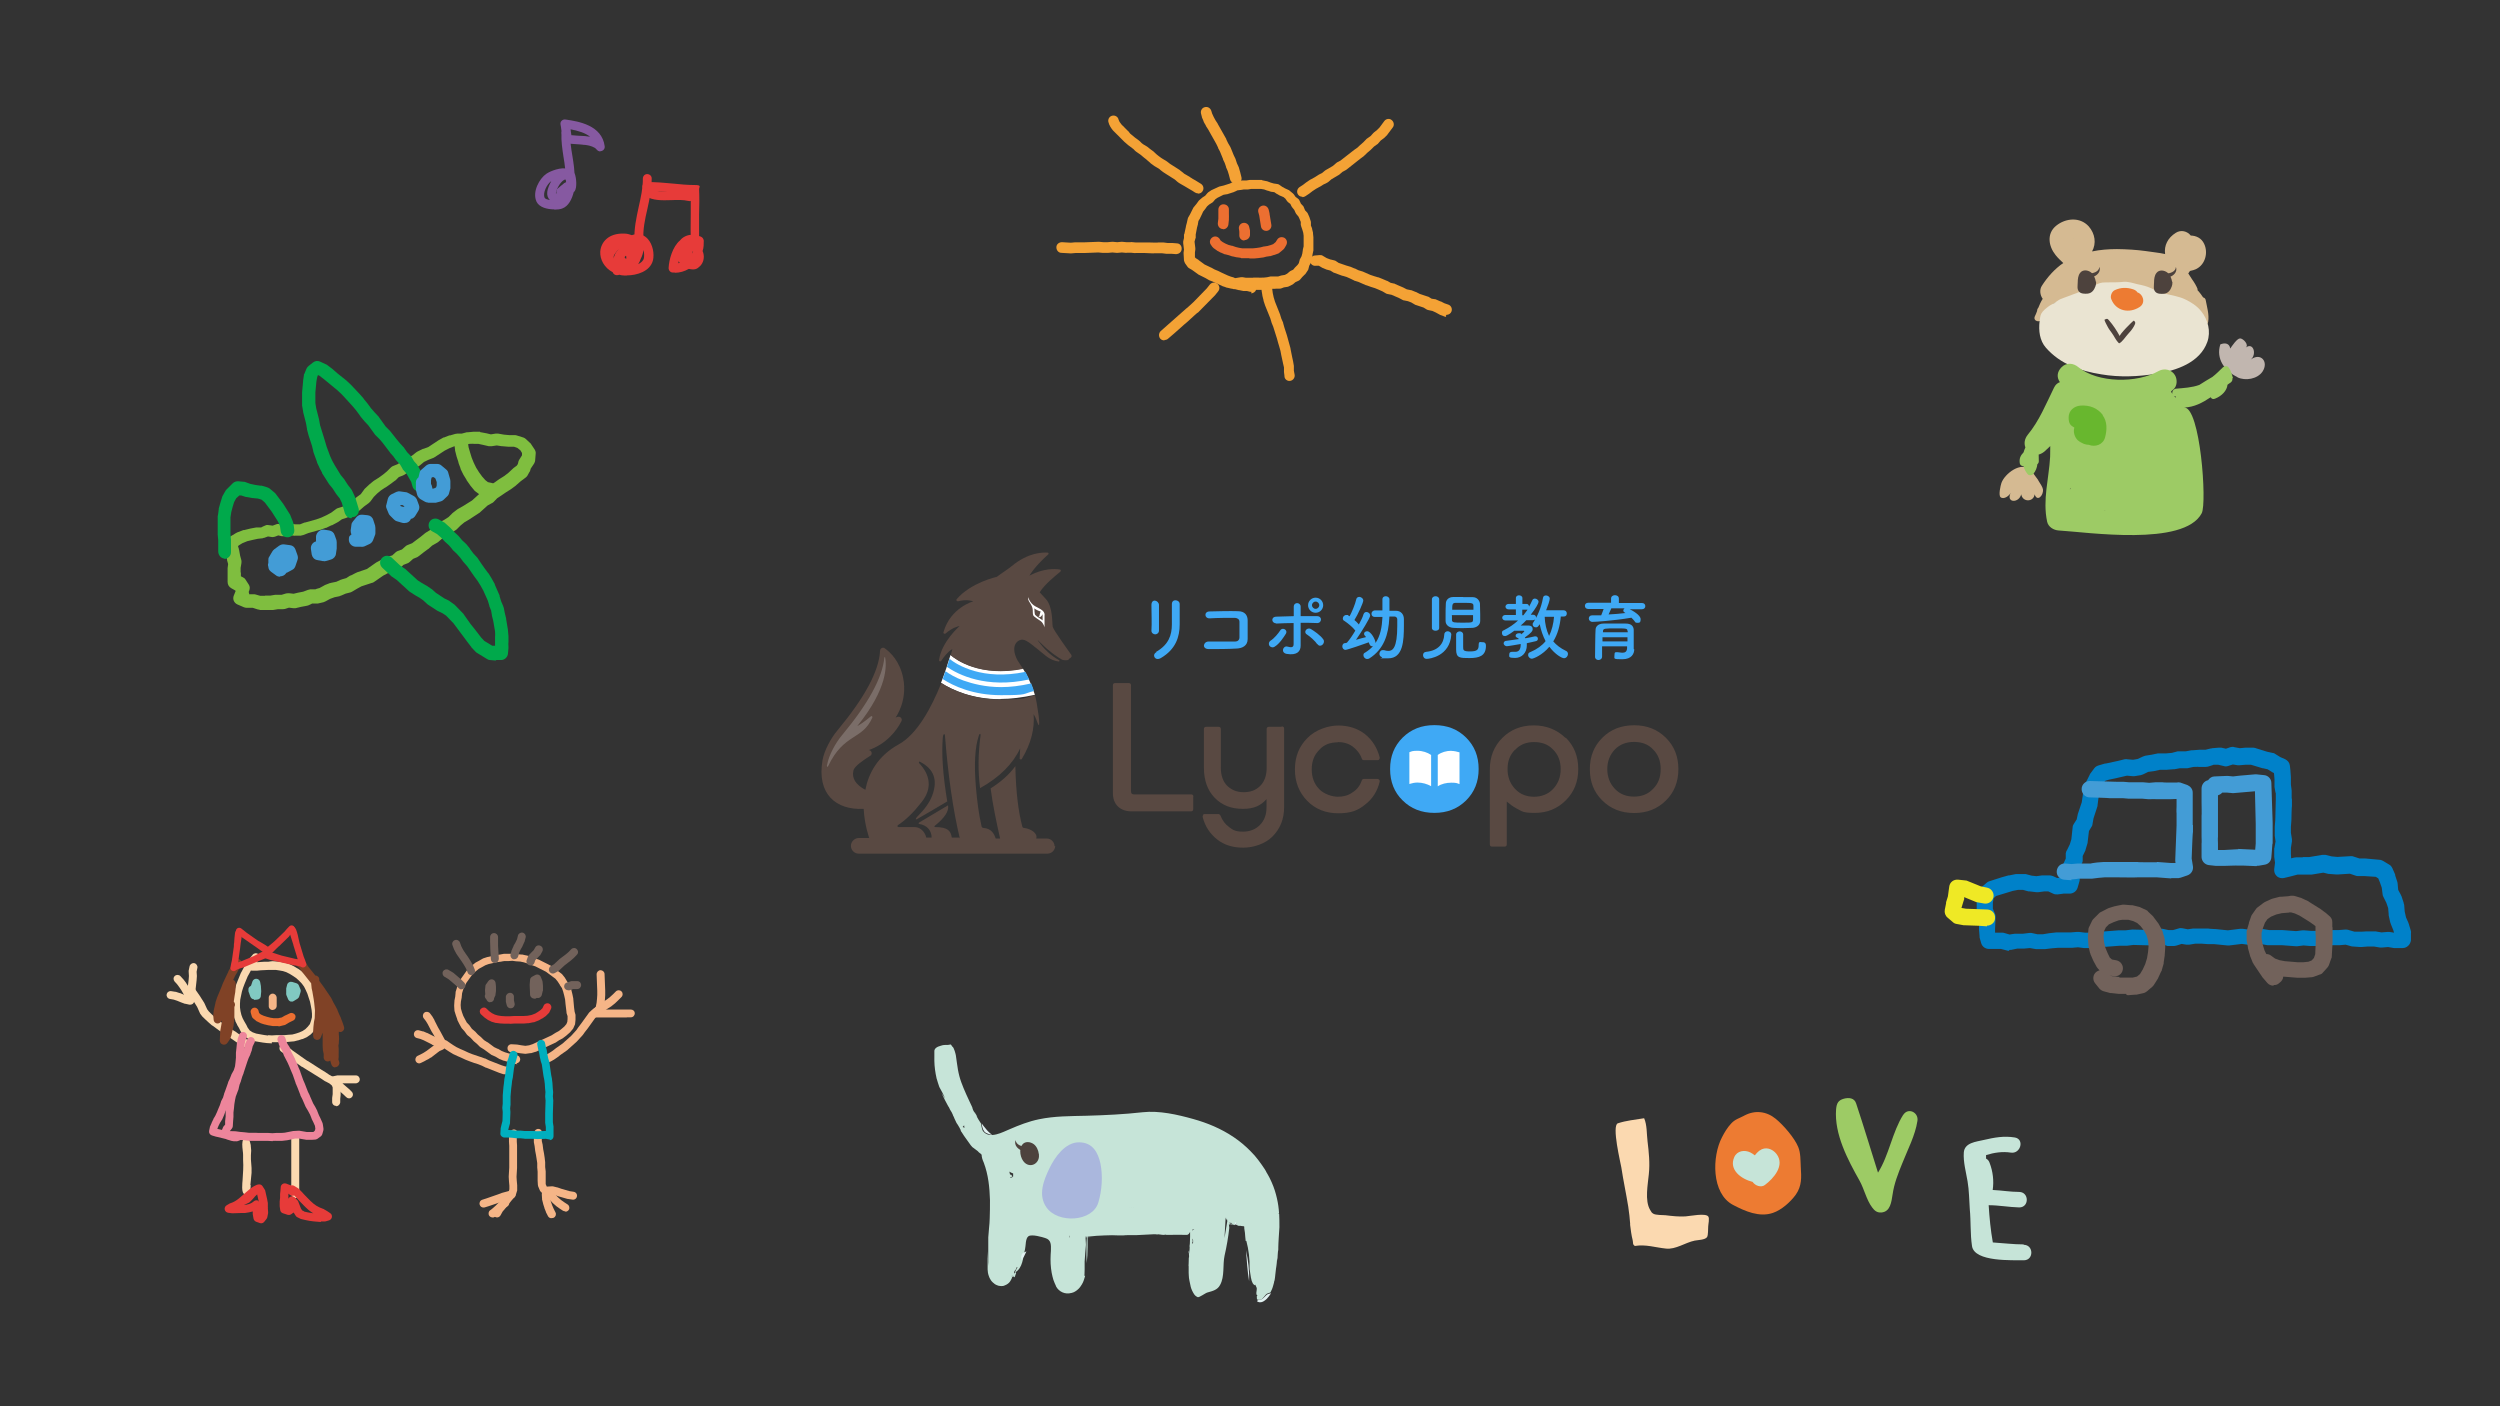 <?xml version="1.0" encoding="UTF-8"?>
<svg xmlns="http://www.w3.org/2000/svg" version="1.1" viewBox="0 0 1920 1080">
  <rect x="0" y="0" width="1920" height="1080" fill="#333333" stroke="none"/>
  <defs>
    <style>
      .cls-1 {
        fill: #ec6f31;
      }

      .cls-2 {
        fill: #e73b39;
      }

      .cls-3 {
        fill: #00afbe;
      }

      .cls-4 {
        fill: #aab7dd;
      }

      .cls-5, .cls-6 {
        fill: #fff;
      }

      .cls-7 {
        fill: #3fa9f5;
      }

      .cls-8 {
        fill: #4d423d;
      }

      .cls-9 {
        fill: #f5b587;
      }

      .cls-10 {
        fill: #8659a1;
      }

      .cls-11 {
        fill: #594942;
      }

      .cls-12 {
        fill: #c6e4d8;
      }

      .cls-13 {
        fill: #7fbe3f;
      }

      .cls-14 {
        fill: #fbd9b0;
      }

      .cls-15, .cls-6 {
        isolation: isolate;
      }

      .cls-16 {
        fill: #d5ba92;
      }

      .cls-17 {
        fill: #eae4d2;
      }

      .cls-18 {
        fill: #81c9c2;
      }

      .cls-19 {
        fill: #efe925;
      }

      .cls-20 {
        fill: #9dcb65;
      }

      .cls-21 {
        fill: #72625b;
      }

      .cls-22 {
        fill: #00a94b;
      }

      .cls-23 {
        fill: #68b72e;
      }

      .cls-24 {
        fill: #804226;
      }

      .cls-25 {
        fill: #ed859b;
      }

      .cls-26 {
        fill: #ed7b32;
      }

      .cls-27 {
        fill: #439cd6;
      }

      .cls-6 {
        opacity: .2;
      }

      .cls-28 {
        fill: #c1b6af;
      }

      .cls-29 {
        fill: #e1f1f1;
      }

      .cls-30 {
        fill: #f4a235;
      }

      .cls-31 {
        fill: #0081c9;
      }
    </style>
  </defs>
  <!-- Generator: Adobe Illustrator 28.7.8, SVG Export Plug-In . SVG Version: 1.2.0 Build 200)  -->
  <g>
    <g id="_レイヤー_1" data-name="レイヤー_1">
      <g>
        <path class="cls-31" d="M1542.9,730.2c-.6,0-1.2,0-1.5-.2l-4.6-1.2h-9.1c-2.9,0-5.4-1.7-6.2-4.6l-1.2-4.3v-1l-.4-4.8v-9.1c.2,0-1.2-3.3-1.2-3.3-.4-.8-.6-1.5-.6-2.5v-7.6l1.2-6.2c.2-1.4,1-2.7,1.9-3.5l4.5-3.9c.6-.6,1.4-1,2.1-1.2l9.7-3.1,5-1.4h.6l5-1h7.7l4.5,1.2,3.7.4,4.3-.6h6c.8,0,1.7.4,2.5.6l3.1,1.4,3.1-.4h1.2v-8.3c0-.8.2-1.7.6-2.5l1.7-3.7v-4.1c.2-.8.4-1.7,1-2.5l2.1-4.3,1.2-3.9,1-9.3c0-1,.4-1.9,1-2.7l2.1-3.3.8-3.7c0-.2,0-.6.2-.8l2.9-8.7,1.4-9.7c0-.4,0-.8.4-1.2l1.7-5c0-.2.2-.4.4-.8l2.3-4.6c0-.4.4-.6.6-1l2.9-3.9c.8-1,1.9-1.7,3.3-2.1l4.8-1.4h.6l9.7-2.1,4.8-1.2c.6,0,1.4-.2,1.9,0l4.6.4,3.5-.6,4.1-1.9c.6-.2,1.2-.4,1.7-.6l5-.8,4.8-1h6.2l4.5-.4,4.5-1.2h6.2l4.3-.8h1l5-.4h4.8l4.1-1c.4,0,.8,0,1.2-.2l5-.4h1.9l3.5.8,3.5-1.2c1-.2,1.9-.4,2.9,0l4.3.8,4.3-.4h5.4c.6,0,1.4,0,1.9.2l9.3,2.9,4.5,1c.8,0,1.4.4,1.9.8l3.7,2.3,3.9,1.7c1.9,1,3.3,2.7,3.5,4.8l.4,3.3.4,5.6v5.6l.6,4.8v6c.2.2.2.4.2.6v5.2c-.2,0-.4,10.5-.4,10.5v.4l-.4,5v4.6l.8,5v1.7l-.8,5v4.5l.2,3.5,2.3-.6c.4,0,1,0,1.4-.2h5.2c0-.2.2-.2.4-.2h4.6l10.1-1.7h2.3l4.8,1.2,4.5.4,10.3-.6c.8,0,1.5,0,2.3.4l4.3,1.4h4.5l10.8,1c1,0,1.9.4,2.7.8l4.8,2.9c1.2.6,1.9,1.7,2.5,2.9l2.1,4.8v.6l1.7,5.2c0,.4.2.8.2,1.4l.4,4.5,2.1,3.9c0,.2.2.6.4.8l1.7,5.2c0,.6.2,1,.4,1.5l.4,5.2,1,4.5,1.9,4.3s0,.4.2.6l1.5,5c.2.8.4,1.4.2,2.1v5.6c-.4,3.3-3.1,6-6.4,6h-6.6l-4.6-.8-4.6.4h-1.5l-4.8-.8h-4.6l-5,.4h-1l-5.4-.4c-.4,0-1,0-1.4-.2l-4.3-1.2-4.5.4h-11.2l-5,.6h-6.8l-4.8-.4-4.8.6h-1.2l-10.7-.8h-11l-4.6-.8h-4.5l-4.8.4h-1.4l-4.3-.6-9.7,1.2h-1.4l-10.1-1h-4.8l-5.2-.4h-4.5l-4.8.8h-2.1l-3.7-.6-3.7,1.2c-.8.2-1.5.4-2.1.4h-5.2c-.4-.2-.6-.2-1-.4l-4.1-.8-4.1.8h-1.4l-15.5-.4-4.8.6h-5.6l-10.5.8h-5l-4.8,1h-7.2l-4.6-.6-4.6.4h-10.8l-4.8.4-5,.6h-7.2l-4.5-.8-4.5.4h-5.2l-4.8,1h-1l-.4.2ZM1532.3,716.3h5.4c.6,0,1,0,1.5.2l4.1,1.2,4.1-.6h6.2l5-.6h1.5l4.6,1h4.3l4.8-.8,5.4-.6h11l5-.4h1.4l4.8.6h4.3l4.8-1h6.2l10.3-.8h5.4l5-.6h1l15.3.4,4.6-1h2.5l4.6,1h3.5l4.1-1.2c1-.4,2.1-.4,3.1-.2l4.1.8,4.1-.6h11.6c0,.2,4.8.4,4.8.4h.6l9.7,1,9.5-1.2h1.7l4.5.6,4.5-.4h6.8l4.8.8h10.1l10.5.8,4.8-.6h1.4l5.2.4h4.8l5-.6h11.4l5.2-.4c.8,0,1.5,0,2.1.2l4.8,1.4h4.3c0,.2,5-.2,5-.2h7l4.6.8,4.6-.4h1.5l3.5.6-.6-2.1-1.9-4.6c0-.4-.2-.8-.4-1.2l-1.2-5.4v-.8l-.4-4.8-1.4-4.1-2.3-4.6c-.4-.8-.6-1.4-.6-2.1l-.6-4.8-1.5-4.3-1.2-2.9-1.9-1.2-9.1-.6h-5c-.6,0-1.2-.2-1.7-.4l-4.1-1.4-9.3.6h-1l-5.2-.4h-.8l-4.1-1-9.1,1.5h-10.8l-4.5,1.2-5.8,1.4c-1.9.4-4.1,0-5.6-1.5-1.5-1.4-2.1-3.3-1.9-5.4l.6-4.8-.6-4.6v-6.4c.2-.2.2-.6.2-.8l.8-4.5-.6-4.5v-6.8l.4-5.2.4-15.7v-4.8c-.2,0-1-5-1-5v-6l-.4-4.6-1.2-.6c-.2,0-.4-.2-.6-.4l-3.1-1.9-3.5-.8h-.4l-8.9-2.7h-3.9l-4.8.4h-1.5l-3.7-.6-3.7,1.2c-1.2.4-2.3.4-3.3,0l-4.3-1h-3.5c0,.2-4.5,1.5-4.5,1.5-.6,0-1.4.2-1.9.2h-4.8c0-.2-4.3,0-4.3,0l-4.6,1h-5.8l-4.3.8h-1l-5,.4h-5l-4.5,1-4.5.6-3.9,1.9c-.6.2-1.2.4-1.7.6l-5,.8h-1.4l-4.3-.4-9.1,2.1-4.8,1-2.7.8-1.4,1.7-1.9,3.7-1.5,4.1-1.2,9.3c0,.4,0,.8-.2,1.2l-2.9,8.9-.8,4.5c0,.8-.4,1.5-.8,2.1l-1.9,3.1-1,8.5c0,.4,0,.8-.2,1.2l-1.5,5c0,.4-.2.8-.4,1l-1.7,3.5v3.9c-.2.8-.4,1.5-.8,2.1l-1.5,3.7v8.1c0,.6,0,1.2-.2,1.7l-1.4,4.8c-.8,2.7-3.3,4.6-6.2,4.6h-4.6l-4.5.6c-1.2,0-2.5,0-3.5-.6l-3.7-1.7h-3.1l-4.6.6h-1.5l-5-.6h-1l-4.3-1.2h-3.7l-4.1.8-12.8,3.9-1.9,1.7-.6,3.5v4.6l1.5,3.5c.4.8.6,1.7.6,2.7l-.4,9.3v2.9l-.6.2Z"/>
        <path class="cls-27" d="M1590.8,676h-.6l-5-.4c-3.5-.4-6-3.3-5.6-6.8.4-3.5,3.3-6,6.8-5.6l4.5.4,4.5-.4h10.3c0-.2,4.8-.8,4.8-.8l5.2-.4h25.8c0,.2,4.8.2,4.8.2h10.1c0-.2.2-.2.4-.2l10.7.8h3.3l-.2-1.5v-1.2l1-26v-9.7c-.2,0,0-5.2,0-5.2v-5.6c-.2,0-4.8.2-4.8.2h-11c0-.2-4.6,0-4.6,0h-1.2l-4.6-.4h-10.5l-4.6-.4h-10.3c0-.2-15.1-.6-15.1-.6-3.5,0-6.2-2.9-6.2-6.4s2.9-6.2,6.2-6.2h0l20.3.6h5.4l4.8.4h10.7l4.5.4,4.6-.4h5.8c0,.2,5.4.2,5.4.2h5.6c.8-.4,1.7,0,2.5,0l5.4,1.9c2.3,1,4.1,3.1,4.1,5.8v24.8c.2,0,.2.2.2.4v5c-.2,0-.6,9.9-.6,9.9l-.4,10.5,1,6.2c.4,2.9-1.4,5.8-4.3,6.8l-5,1.7c-.6,0-1.2.4-1.7.4h-5.4c-.2.2-.6.2-.8.2l-10.5-.8h-14.9c0,.2-15.3,0-15.3,0h-9.9l-4.8.4-4.8.6h-10.7c0,.2-4.8.6-4.8.6h-.6l.4.6Z"/>
        <path class="cls-27" d="M1733.1,665.2h0l-9.7-.4h-4.5c0-.2-10.7.2-10.7.2h-6.4l-5.4-.6c-3.1-.4-5.4-2.9-5.6-6v-10.7c.2,0,0-5,0-5v-16.1c.2,0,0-10.3,0-10.3v-10.7c0-3.1,2.1-5.8,5-6.4,1.2-1.7,2.9-2.9,5-2.9l9.5-.4h.6l4.1.4,5.2-.6,11.6-1h1.2l5.8.6c3.1.2,5.6,2.9,5.6,6l1,30.8v15.7s-.2.2-.2.4l-.8,10.3c-.2,2.9-2.3,5.2-5.2,5.6l-4.6.8h-1l-.6.2ZM1719,652h.4l12.6.6.4-4.8v-15.1l-.6-25-16.3,1.4h-1l-4.3-.4h-3.5c-.6.6-1.2,1.2-1.9,1.5-.4.2-1,.4-1.4.6v32c-.2,0,0,5,0,5v5c-.2,0,4.6,0,4.6,0l10.7-.6h.4l-.2-.2Z"/>
        <path class="cls-21" d="M1633,763.3h-5.8l-5.4-.6h-1l-5.2-1.4c-1.4-.4-2.5-1.2-3.3-2.1l-3.3-4.1c-2.1-2.7-1.7-6.6,1-8.7.8-.6,1.7-1,2.5-1.2l-.8-.8c-.6-.6-1-1.2-1.4-1.7l-2.5-4.6s0-.4-.2-.4l-2.1-4.8c0-.4-.2-.8-.4-1.2l-1.2-5.2v-.8l-.4-5.4v-1l.4-5.4c0-.8.2-1.5.6-2.1l2.3-4.8c.4-.6.8-1.2,1.2-1.5l3.9-3.9c.6-.6,1-1,1.7-1.2l4.8-2.5c.2,0,.4-.2.8-.4l4.8-1.5c.2,0,.6,0,1-.2l5-1h1.5l5,.4h1.2l4.8,1.2c.4,0,.8.2,1.2.4l4.5,2.1c.6.2,1.2.6,1.5,1.2l3.7,3.5c.2.2.4.4.6.8l3.1,4.1c.2.2.4.6.6.8l2.5,4.5c.2.4.4.8.6,1.4l1.5,5.2c0,.4,0,.8.2,1.2l.4,5.4v1l-.4,5.4v.4l-.8,5.4v.8l-1.5,5.2c0,.4,0,.6-.4.8l-2.3,5c0,.2-.2.6-.4.8l-2.9,4.6c-.4.6-.8,1-1.2,1.4l-4.1,3.5c-.8.6-1.7,1.2-2.7,1.4l-5.4,1.2h-1l-5.4.4h-.4l-1.2-.6ZM1628,750.8h9.9l3.3-.8,2.3-1.9,2.1-3.5,1.9-4.1,1.4-4.5.8-4.8.4-4.6-.4-4.3-1.2-4.1-1.9-3.5-2.5-3.3-2.7-2.5-3.1-1.5-3.7-1h-3.7c0-.2-3.7.4-3.7.4l-3.9,1.4-3.7,1.7-2.3,2.3-1.4,2.9-.4,3.9.4,4.5,1,4.3,1.7,4.1,1.7,3.5,1.7,1.5,3.3.6c3.3.6,5.6,3.9,5,7.2-.6,3.5-3.9,5.6-7.2,5l-3.1-.6h0l2.9.8,4.8.4v.6Z"/>
        <path class="cls-21" d="M1745.9,757c-1.7,0-3.5-.8-4.6-2.1l-3.7-4.3s-.2-.4-.4-.6l-6.4-9.5c0-.4-.4-.6-.6-1l-2.1-5.2c0-.2-.2-.6-.2-.8l-1.5-5.4v-.6l-1-5.4v-7c.2-.4.4-1,.4-1.4l1.4-4.8v-.4l1.7-4.8c.2-.6.4-1,.8-1.5l2.9-4.1c.4-.6.8-1,1.4-1.4l4.1-3.1c.4-.2.8-.6,1.2-.8l5-2.3c.4,0,.8-.4,1.2-.4l5.4-1.4h1.2l5.2-.4,2.3-.4c1,0,1.9,0,2.7.2l4.6,1.4c.4,0,.6.2,1,.4l4.5,2.1s.4,0,.6.4l8.3,5.2s.2,0,.4.2l3.9,2.9s.4.2.6.4l3.1,2.7c1.2,1.2,1.9,2.5,1.9,4.3v3.9c.2,0,.2.4.2.6v11l-.6,10.8c0,.6,0,1.2-.4,1.7l-1.7,4.8c-.2.8-.8,1.5-1.2,2.1l-3.5,3.9c-.6.8-1.5,1.4-2.3,1.5l-4.6,1.7c-.6.2-1.2.4-1.7.4l-5,.4h-6.2l-9.9-.8h-.8c0,1.7-1.2,3.5-2.7,4.6l-1,.8c-1,.8-2.1,1-3.3,1l-.4.2ZM1755,738.2l9.5.8h4.5l3.9-.4,2.5-1,1.7-1.9,1-2.9.4-9.5v-5.2c-.2,0-.2-.4-.2-.4v-6.4l-1-.8-3.5-2.5-7.7-4.8-3.7-1.7-2.9-.8h-1.4c0,.2-.4.2-.6.2l-5,.4-4.3,1-4.1,1.7-2.7,1.9-1.9,2.7-1.4,3.7-1.2,4.1v4.3l.8,4.5,1.4,4.6,1.4,2.9h0c1.4,0,2.7.4,3.9,1.4l2.9,2.1,3.3,1.2,4.3.8.2.2Z"/>
        <path class="cls-19" d="M1525.9,711.4h-.4l-5.6-.4-11-.4h-.8l-5.4-1c-1.2-.2-2.1-.6-2.9-1.4l-4.1-3.5c-1.7-1.4-2.5-3.7-2.1-6l1-5v-.8l1.4-4.5,1-7.4c.4-3.5,3.5-5.8,7-5.4l5.6.6c.6,0,1.2.2,1.5.4l10.1,4.1,4.8,1c3.3.6,5.6,3.9,5,7.2s-3.9,5.6-7.2,5l-5.6-1c-.4,0-.8-.2-1.2-.4l-8.5-3.5v1.7c-.2.4-.4.8-.4,1l-1.7,5.6h0l3.5.6,16.5.6c3.5.2,6,3.1,5.8,6.6,0,3.3-2.9,5.8-6.2,5.8v.4Z"/>
      </g>
      <g>
        <path class="cls-13" d="M199.4,468.2c-.6,0-1,0-1.6-.2l-3.7-1.2h-4.7c-.6,0-1.4-.2-2-.4l-5.1-2.2c-2.6-1.2-3.9-4.1-2.7-6.9l1.4-3.5h0c0-.2-3.3-2-3.3-2-1.8-1-2.9-2.7-2.9-4.9v-10.6l.4-3.1-.8-2.9v-.4l-.8-4.3-1.6-3.9c-.6-1.6-.4-3.5.8-4.9l2.7-3.5c.4-.6,1-1,1.6-1.4l4.3-2.6c.2,0,.6-.4.8-.4l4.7-1.8h.6l4.9-1.2,4.3-.8h3.9c0-.2,3.3-1.6,3.3-1.6.8-.4,1.8-.4,2.6-.2l2.9.4,2.7-1c.8-.4,1.8-.4,2.7-.2l3.1.6,3.5-.8h1.6l4.1.4h3.3l3.5-1.4h.4l8.6-2.4,3.9-1.4,3.9-1.8,3.7-2,3.5-2.6c.4-.4,1-.6,1.4-.8l3.9-1.2,7.1-4.1,3.1-2.7.4-.4,3.3-2.4,2.4-3.3c0-.2.4-.4.6-.8l3.1-2.9.4-.4,3.3-2.7s.4-.2.6-.4l3.5-2.2,3.3-2.4,2.9-2.4,2.9-2.9c.6-.6,1.2-1,1.8-1.2l3.5-1.4,3.1-2.2s.4-.2.6-.4l3.9-2,3.5-2,3.3-2.6c.4-.2.6-.4,1-.6l4.1-2h.4l3.7-1.4,7.1-4.7s.4-.2.6-.4l3.9-2.2h.4l4.1-1.6h.6l4.1-1.2c.4,0,.8,0,1.2-.2h3.7l3.7-1h.8l4.3-.4h5.1c.2.4.4.4.8.4l4.3.8,3.3.8,3.7-.6h1.8l4.5.8,4.3.4h4.5c.4,0,1,.2,1.6.4l4.5,1.4c.6.2,1.4.6,2,1.2l3.3,3.1c.4.2.6.6.8,1l2.6,3.9c.6,1,1,2.2.8,3.3l-.4,4.9c0,1-.4,1.8-.8,2.6l-2.6,3.9-.4,1.4c0,.4-.2.8-.6,1.2l-1.6,2.9c-.4.6-1,1.2-1.6,1.6l-3.5,2.6-3.3,2.9s-.2.2-.4.4l-3.5,2.6s-.4.2-.6.4l-3.5,2.2-3.5,2.4-3.3,2.2-2.6,2.7c-.4.4-.8.8-1.4,1l-3.3,1.8-6.1,5.5s-.4.4-.6.4l-7.5,4.9-3.7,2.2-2.9,2.4-2.9,2.9c-.2.2-.6.4-.8.6l-3.7,2.4s-.4,0-.4.2l-3.5,1.8-2.9,2.2-3.1,2.7c-.2.2-.6.4-1,.6l-3.5,2-2.9,2.6s-.2,0-.4.2l-3.5,2.6-3.3,2.6c-.4.2-.8.6-1.2.8l-3.3,1.4-2.7,2.4c-.4.4-1,.8-1.6,1l-3.1,1.2-2.6,2.4c-.6.6-1.4,1-2.2,1.2l-3.9,1-6.9,3.7-7.1,4.9c-.4.2-.8.6-1.4.6l-8.2,2.7-3.3,1.8-3.7,2.2c-.4.2-.8.4-1.2.6l-3.9,1-3.7,1.6c-.4,0-.8.2-1,.4l-3.9.8-3.3,1.2-3.7,2c-.4.2-1,.4-1.4.6l-4.3,1h-4.5c0,.2-3.3,1.6-3.3,1.6-.4,0-.6,0-1,.2l-4.3.8-4.1,1h-1.8l-3.3-.4-3.1,1c-.6,0-1.2.2-1.8.2h-3.7l-3.7.6h-10.4ZM191.3,456.4h3.7c.4,0,1,0,1.4.2l3.5,1h3.5c0-.2.4-.2.6-.2h3.7l3.7-.6h4.9l3.3-1c.8-.2,1.6-.2,2.4-.2l3.5.4,3.3-.8,4.1-.8,3.7-1.4c.4,0,1-.2,1.6-.4h4.1c0-.2,3.1-1,3.1-1l3.3-1.8c.2,0,.4-.2.6-.4l4.1-1.6c.2,0,.6,0,1-.2l3.9-.8,3.5-1.6c.2,0,.4,0,.6-.2l3.5-1,3.1-2h.4l3.9-2c.2,0,.6-.2.8-.4l7.7-2.6,6.7-4.7s.4-.2.6-.4l7.8-4.1c.4,0,.8-.4,1.2-.4l3.1-.8,2.4-2.2c.4-.4,1-.8,1.8-1.2l3.3-1.2,2.7-2.4c.4-.4,1-.8,1.6-1l3.5-1.4,2.9-2.2,3.5-2.6,3.3-2.7c.2-.2.6-.4.8-.6l3.3-2,2.9-2.6.4-.4,3.5-2.6c.2,0,.4-.4.6-.4l3.7-2,3.1-2,2.7-2.7s.2-.2.4-.4l3.5-2.7c.2,0,.4-.4.6-.4l3.9-2.2,6.9-4.3,6.3-5.7c.4-.2.6-.6,1-.8l3.1-1.8,2.6-2.6c.4-.4.6-.6,1-.8l3.7-2.4,3.3-2.4s.2,0,.4-.2l3.5-2.2,3.1-2.4,3.3-3.1s.4-.2.4-.4l2.7-2,.8-1.2.4-1.6c0-.6.4-1,.6-1.6l2.2-3.5v-1.8l-1.2-2-2.2-1.8-2.7-1h-4.3l-4.7-.4h-.4l-3.9-.6-3.9.6h-2.2l-4.3-1-3.7-.8h-3.5c0-.2-3.5,0-3.5,0l-3.9,1h-4.7l-3.3,1-3.5,1.4-3.5,1.8-7.5,4.9c-.4.2-.6.4-1,.6l-4.1,1.6-3.3,1.6-3.1,2.6c-.2,0-.4.4-.6.4l-3.9,2.4h-.2l-3.7,2-3.5,2.4-1.2.6-3.1,1.2-2.4,2.4s-.4.4-.6.4l-3.5,2.6-3.7,2.6h-.2l-3.3,2.2-2.9,2.4-2.6,2.6-2.6,3.5-1.2,1.2-3.7,2.7-3.3,2.9c-.2.2-.6.4-1,.6l-7.8,4.5c-.4.2-.8.4-1.2.6l-3.7,1.2-3.1,2.2s-.4,0-.4.2l-4.1,2.2h-.4l-4.1,2h-.4l-4.3,1.6h-.4l-8.6,2.4-4.1,1.6c-.6,0-1,.2-1.6.4h-4.5c-.2.2-.6,0-.8,0l-3.7-.4-3.7.8h-2l-2.7-.6-2.6,1c-.8.2-1.8.4-2.6.2l-2.7-.4-2.7,1c-.4,0-1,.2-1.4.4l-3.7.4-3.7.8-4.3,1-3.9,1.6-2.9,1.8-.4.6.6,1.8c0,.2,0,.6.2.8l.8,4.5,1,3.7c0,.6.2,1.4,0,2.2l-.6,3.5v3.5c.2,0,.2.4.2.6v2.4l1.6.8c.8.4,1.6,1,2,1.8l2.4,3.7c1,1.4,1,3.1.4,4.7l-.4,1,.4,1.6Z"/>
        <path class="cls-22" d="M270,398c-2.4,0-4.3-1.6-5.1-3.7l-2.4-8.2-1.6-3.3-2.6-3.3s-.2-.4-.4-.6l-2.4-3.7-2.7-3.3s-.4-.4-.4-.6l-5.1-8v-.4l-2-3.7v-.2l-1.8-3.7v-.4l-2.9-8v-.4l-1-4.1-2.6-8-1.2-4.5v-.4l-.8-4.5-2.2-8.6v-.4l-.8-4.5v-10.2l.8-8.6v-.4l.6-4.1c0-.4,0-.8.4-1.2l1.6-3.9c.4-.8,1-1.6,1.8-2.2l3.3-2.6c1.6-1.2,3.5-1.4,5.3-.6l4.7,2.2c.4,0,.6.4,1,.6l4.1,3.1.2.2,3.3,2.9,6.9,5.5.2.2,3.3,3.1.2.2,6.5,6.9,3.1,3.5v.2l2.9,3.5,2.7,3.7,2.9,3.3,2.9,3.1s.4.4.4.6l5.1,7.1,2.9,2.9.4.4,5.3,6.7,2.6,3.1,2.7,2.9s.4.4.4.6l2.2,3.1,2.6,2.7c.4.4.6.6.8,1l1.8,3.1,2.4,2.7c.2.2.4.6.6,1l4.3,7.7c.2.4.4.8.6,1.2l1.2,4.1c.8,2.7-1,5.7-3.7,6.5-2.7.8-5.7-1-6.5-3.7l-1-3.5-3.7-6.5-2.4-2.7c-.2-.2-.6-.6-.6-1l-1.8-3.1-2.4-2.6s-.4-.4-.6-.6l-2.2-3.1-2.6-2.9s0-.2-.2-.4l-5.1-6.7-2.4-2.9-3.1-3.1c-.2-.2-.4-.4-.6-.6l-5.3-7.3-2.9-3.1-3.1-3.7s0-.2-.2-.4l-2.7-3.7-2.7-3.3-6.1-6.7-2.9-3.1-3.1-2.9-10.2-8.4-3.5-2.7-1.2-.6-.6,1.6-.6,3.3-.8,8.4v8.2l.6,3.9,2.2,8.6.8,4.5,2.6,8.4,1.2,3.9,1.2,4.1,2.7,7.3,1.6,3.5,1.8,3.3,4.7,7.7,2.7,3.3s.4.4.4.6l2.4,3.7,2.7,3.5c.2.4.4.6.6,1l2,4.3c0,.2.2.6.4.8l2.6,8.6c.8,2.7-.8,5.7-3.5,6.5-.4,0-1,.2-1.6.2l-.4,1Z"/>
        <path class="cls-22" d="M381.3,507.3h-.6l-4.5-.4c-.8,0-1.6-.4-2.2-.8l-7.7-4.7c-.4-.2-.8-.6-1.2-1l-3.1-3.3-.2-.4-2.7-3.5-10.8-14.5-5.7-5.9-2.7-1.8-3.3-1.6c-.2,0-.4-.2-.8-.4l-6.9-4.5c-.2,0-.4-.4-.8-.6l-2.9-2.7-3.1-2.2-3.5-2-3.7-2.4c-.2,0-.4-.4-.8-.6l-9.4-8.6-3.5-2.4c-.2,0-.6-.4-.8-.6l-6.7-6.3c-2.2-2-2.4-5.3-.4-7.5,2-2.2,5.3-2.4,7.5-.4l6.5,6.1,3.5,2.4c.2,0,.6.4.8.6l9.2,8.4,3.1,2,3.5,2s.2,0,.4.2l3.5,2.4s.4.2.6.4l2.9,2.6,6.5,4.3,3.3,1.6c.2,0,.4.2.6.4l3.3,2.4c.2,0,.6.4.8.6l6.5,6.7s.4.4.4.6l5.3,7.5,2.7,3.3,5.3,6.9,2.4,2.6,6.1,3.7h2.2c0,.2,0-2.7,0-2.7v-4.5c.2,0,0-3.7,0-3.7l-1.4-8.2-1-3.9v-.2l-.6-3.7-1.4-3.5v-.4l-1.2-3.9-3.5-7.8-2.2-3.9-2.2-3.5-2.6-3.5-2.7-3.9-2.4-3.5-2.7-3.1-.4-.4-2.6-3.5-2.6-2.9-2.9-2.7s-.4-.4-.4-.6l-2.6-3.1-2.9-2.6-.4-.4-2.7-2.9-3.1-2.7-3.9-2.2c-2.6-1.4-3.3-4.7-2-7.1,1.4-2.6,4.7-3.3,7.1-2l4.3,2.4c.4,0,.6.4.8.6l3.7,3.3.4.4,2.7,2.9,2.9,2.7.6.6,2.6,3.1,2.9,2.7.4.4,2.7,3.3v.2l2.6,3.5,2.9,3.1c.2.2.4.4.6.8l2.6,3.9,2.6,3.7,2.6,3.5.4.4,2.4,3.9,2.4,4.3v.4l3.7,8.4v.6l1.2,3.9,1.6,3.7c0,.4.2.8.4,1.2l.8,4.1,1,4.1v.4l1.4,8.4v.4l.4,4.3v4.7c-.2,0,0,3.9,0,3.9v.8l-.4,4.1c-.2,2.6-2.4,4.7-4.9,4.9h-4.3q0,.2-.2.2l.8.4Z"/>
        <path class="cls-27" d="M329.1,386c-1,0-1.8-.2-2.6-.6l-3.5-2c-1.2-.8-2.2-2-2.6-3.3l-1-3.9v-5.7c0-1.6.8-2.9,2-3.9l.8-3.3c.2-1.2.8-2.2,1.6-2.7l3.3-2.9c1-.8,2.2-1.4,3.5-1.4h5.1c1.2,0,2.4.4,3.3,1.2l3.7,3.1c.8.6,1.4,1.6,1.6,2.6l1.4,4.9c0,.4.2.8.2,1.4v5.5l-1,3.7c-.2,1-.8,2-1.6,2.6l-2.7,2.6c-.6.6-1.4,1-2.2,1.2l-3.7,1h-5.3l-.4.2ZM331.4,372.3l.8,3.1h0l2-.6.8-.6.4-1.4v-2.6l-1-2.7-1.2-1h-1.2l-.6.4-.4,2v3.1l.4.2Z"/>
        <path class="cls-27" d="M310.4,401.7c-.6,0-1,0-1.6-.2l-4.1-1.2c-.8-.2-1.6-.8-2.2-1.4l-2.9-2.9c-.6-.6-1-1.2-1.2-1.8l-1.6-3.9c-.4-1-.4-2,0-2.9l1-4.1c.4-1.6,1.4-2.9,2.9-3.7l3.7-1.8c1-.4,2-.6,2.9-.4l4.3.6c.6,0,1.2.2,1.8.6l4.1,2.2c1.2.6,2,1.6,2.6,2.7l1.6,4.3c.6,1.6.4,3.1-.4,4.5l-2.4,3.9c-.6,1-1.6,1.8-2.7,2.2h-.6c-.8,2.2-2.7,3.3-4.9,3.3h-.4ZM307.7,388.7l2,.6,1-.4h0l-1.6-1h-1.8c0-.2.4.6.4.6v.2Z"/>
        <path class="cls-27" d="M277.7,419.9h-4.7c-2.9-.2-5.1-2.6-5.1-5.5s.8-2.9,2-3.9c-.4-1-.6-2-.6-3.1l.6-4.3c0-1,.6-2,1.2-2.7l2.7-3.3c1.2-1.4,2.9-2,4.7-1.8l3.9.4c2,.2,3.7,1.6,4.3,3.7l1.4,4.3c0,.6.2,1.2.2,1.8v4.1c0,.6-.2,1.2-.4,1.6l-1.4,3.7c-.6,1.4-1.6,2.4-2.7,2.9l-3.9,1.8c-.6.2-1.4.4-2.2.4Z"/>
        <path class="cls-27" d="M248.8,430.9h-1.2l-4.1-.8c-2.2-.4-3.7-2.2-4.1-4.3l-.6-4.1c-.4-2.7,1.4-5.3,3.9-5.9v-3.9c.2-1.6,1-2.9,2.2-3.9s2.7-1.4,4.1-1.2l3.9.6c2,.4,3.5,1.6,4.1,3.5l1.4,3.9c0,.6.2,1,.2,1.6v4.9l-.6,4.1c-.2,2-1.8,3.7-3.7,4.3l-4.1,1.2c-.4,0-1,.2-1.6.2l.2-.2Z"/>
        <path class="cls-27" d="M214.9,442.9c-1,0-2.2-.4-2.9-1l-3.7-2.7c-1.4-1-2.2-2.4-2.2-3.9-.4-1-.4-2,0-2.9v-2c0-1,0-2,.6-2.7l2.4-4.1c.4-.6.8-1.2,1.6-1.8l3.7-2.7c1.2-.8,2.6-1.2,3.9-1l4.5.6c2,.2,3.5,1.6,4.1,3.3l1.6,4.5c.4,1.2.4,2.4,0,3.5l-1.6,4.7c-.4,1.2-1.2,2.4-2.4,2.9l-3.7,2c-.4,0-.6.4-1,.4,0,0,0,.2-.2.4-1,1.4-2.6,2.2-4.3,2.2l-.4.4Z"/>
        <path class="cls-13" d="M375.6,381.7h-1l-4.1-.8c-.8,0-1.4-.4-2-1l-3.5-2.6c-.4-.2-.6-.6-.8-.8l-2.9-3.5s-.2-.4-.4-.6l-2.6-3.7v-.2l-2.4-3.9s0-.2-.2-.4l-2-4.1v-.4l-1.6-4.3v-.4l-1.4-4.3-1.2-4.7v-.6l-.6-4.5c-.4-2.9,1.6-5.5,4.5-5.9s5.5,1.6,5.9,4.5l.6,4.1,1.2,4.1,1.2,3.9,1.6,3.9,1.8,3.7,2.2,3.5,2.4,3.3,2.4,2.7,2,1.6,2.9.6c2.7.6,4.7,3.3,4.1,6.3-.6,2.6-2.7,4.1-5.1,4.1l-1,.2Z"/>
        <path class="cls-22" d="M172.7,429h0c-2.9,0-5.1-2.6-5.1-5.5v-8.6l-.4-4.3v-14.3s.2-.4.2-.6l.6-4.5v-.6l1.2-4.3,1.4-4.5c0-.4.2-.6.4-1l2.2-3.9c.2-.4.6-.8,1-1.2l4.5-4.5c1.2-1.2,2.7-1.6,4.1-1.6l4.3.4c.4,0,.8,0,1.2.2l3.9,1.4,3.7.8,4.1.6h1l4.1,1.2c.6.2,1.4.6,2,1l3.7,3.1c.4.2.6.6.8.8l5.9,7.8,5.3,8.4c0,.2.4.6.4,1l1.8,4.5c0,.4.2.8.4,1.2l.6,4.7c.4,2.9-1.6,5.5-4.5,5.9s-5.5-1.6-5.9-4.5l-.6-4.1-1.4-3.3-4.9-7.7-5.3-7.1-2.6-2.2-2.7-.8-3.9-.4h-.4l-4.3-.8h-.6l-3.7-1.2h-1.4l-2.4,2.2-1.6,2.9-1.2,3.9-1,3.9-.6,3.9v13l.4,4.3v9.6c0,2.7-2.4,5.1-5.3,5.1l.6-.4Z"/>
      </g>
      <g>
        <path class="cls-30" d="M961,224.1h-.9l-2.4-.6h-2.6c-.1,0-.4-.1-.6-.1l-2.9-.6h-.3l-2.7-.7c-.9,0-1.6,0-2.3-.4h-.6l-2.9-.7h-.4l-2.7-1h-.3l-7.9-3.7-2.6-1c-.1,0-.4-.1-.6-.3l-2.4-1.4-5.2-2.6c-.3,0-.4-.3-.6-.4l-4.6-3.3-2.4-1.4c-.4-.3-.9-.6-1.2-1.2l-1.7-2.4c-.4-.7-.7-1.4-.9-2.3l-.3-5.2v-.9l.3-2.2-.6-5v-1.3l.6-2.6v-2.6c.1-.1.1-.4.3-.6l1.2-5.6v-.3l.7-2.6.6-2.7c0-.4.3-.9.4-1.3l1.4-2.4,1.2-2.4,1.2-2.4c.1-.3.3-.6.6-.9l1.9-2.3,1.6-2.2c.1-.3.4-.4.6-.7l2.2-1.9s.3-.3.4-.3l2-1.3,1.6-1.9c.3-.3.4-.4.7-.7l2.4-1.6c.1,0,.3-.3.6-.3l5.2-2.4c.3-.1.7-.3,1-.3l2.6-.6,5-1.6,2.3-1.2c.4-.3.9-.3,1.3-.4l2.7-.3,2.7-.4h3.5l2.4-.4h9.5c.1.1.4.3.6.3l2.9.6c.1,0,.4,0,.6.1l2.6,1,2.4.7,2.7.4c.6,0,1.2.3,1.6.6l2.3,1.6,2.2,1.2,2.6,1.2c.3,0,.6.3.9.6l2.3,1.9c.3.3.6.6.9.9l1.3,1.9,1.9,1.4c.6.4.9.9,1.2,1.6l1,2.2,1.6,1.7c.3.3.6.7.7,1.2l.9,2.2,1.6,1.7c.3.3.4.6.6,1l1.2,2.7s0,.3.1.4l.9,2.7c0,.3.1.6.1.9v2.4c.1,0,.9,2.2.9,2.2v.3l.7,2.9v.6l.3,2.9v10.2l-.6,2.7-.4,2.7v.3l-.7,2.9c0,.3-.1.6-.3.9l-1.2,2.2-.6,2.4c0,.4-.3.9-.6,1.3l-1.6,2.4c-.1.3-.3.4-.6.6l-1.9,1.9-1.7,2c-.4.4-.9.9-1.4,1l-2.2,1-1.9,1.6c-.3.1-.4.4-.7.4l-2.6,1.3c-.3.1-.7.3-1,.3l-2.6.4-2.4.9c-.3,0-.7.1-1.2.1h-2.9c0,.1-.1.1-.3.1h-2.4l-2.4.4h-.3l-2.9.4h-6.6c-.6,1.6-2.2,2.7-3.9,2.7l.4-1ZM947.5,213.3l1.2.3,4.3-.7h1.4l2.4.4h5.5c0-.1.3-.1.3-.1h2.7c0,.1,5.3,0,5.3,0l2.6-.3,2.7-.6h5.8l2.2-.7c.1,0,.4,0,.6-.1l2.3-.4,1.7-.9,1.9-1.6c.3-.3.6-.4.9-.6l1.9-.9,1.3-1.6.3-.3,1.7-1.7,1-1.4.6-2.2c0-.3.1-.6.3-.9l1.2-2.2.6-2.2.4-2.7v-.3l.6-2.4v-8.1l-.3-2.3-.7-2.4-.9-2.6c0-.3-.1-.7-.3-1v-2.4c-.1,0-.9-2.2-.9-2.2l-.9-1.9-1.6-1.9c-.3-.3-.4-.7-.7-1.2l-.9-2-1.4-1.7c-.3-.3-.4-.6-.7-1l-.9-1.9-1.6-1.2c-.3-.3-.6-.6-.9-.9l-1.3-1.9-1.4-1.2-2.3-1s-.3,0-.4-.1l-2.4-1.4s-.1,0-.3-.1l-1.7-1.2-2-.3h-.4l-2.7-.9h-.3l-2.4-.9-2.3-.4h-2.4c0-.1-2.7,0-2.7,0h-2.7l-2.4.4h-3.2l-2.4.4h-.3l-2.2.3-2,1c-.3,0-.4.1-.7.3l-5.3,1.7h-.4l-2.3.4-4.6,2.3-1.7,1.2-1.6,1.9c-.3.3-.6.6-.9.7l-2.2,1.4-1.6,1.4-1.4,2-1.6,2-1,2.2-1.3,2.7s0,.1-.1.3l-1.2,2-.4,2.2v.3l-.7,2.6-1,5.3v2.6c-.1.3-.3.4-.3.7l-.6,2.2.6,4.9v1.2l-.3,2.2v3.7c.1,0,.7.7.7.7l1.9,1.2s.3,0,.3.3l4.5,3.3,5,2.4s.1,0,.3.1l2.3,1.3,2.4,1s.3,0,.3.1l2.6,1.3,5,2.3,2.4.9,2.6.7v-.3Z"/>
        <path class="cls-1" d="M939.4,175.9h-.6c-2.2-.3-3.7-2.3-3.5-4.6l.4-3.3v-6.9c0-2.3,1.6-4.2,3.9-4.2s4.2,1.6,4.2,3.9v3.6c.1,0,0,3.9,0,3.9v.6l-.4,3.6c-.3,2-2,3.6-4,3.6h0Z"/>
        <path class="cls-1" d="M972.4,177.3c-2,0-3.7-1.4-4-3.5l-1.3-8.2-.7-2.6c-.6-2.2.7-4.3,2.9-5,2.2-.6,4.3.7,5,2.9l.7,2.9v.4l1.4,8.5c.3,2.2-1.2,4.3-3.5,4.6h-.6Z"/>
        <path class="cls-1" d="M955.8,184.7h-.3c-2.2,0-3.9-2-3.7-4.3v-2.3c.1,0-.3-2.2-.3-2.2-.4-2.2,1-4.3,3.2-4.7s4.3,1,4.7,3.2l.6,2.6v3.7c-.3,2.2-2.2,3.7-4.2,3.7v.3Z"/>
        <path class="cls-1" d="M959.4,198.3h-6.2c-.1-.1-.3-.3-.4-.3l-2.9-.4h-.3l-2.9-.7h-.4l-2.6-.9-2.7-.7h-.4l-2.7-1.2c-.1,0-.3,0-.4-.1l-2.6-1.4c-.1,0-.3-.1-.4-.3l-2.4-1.7c-.4-.3-.7-.6-1-1l-1.2-1.7c-1.3-1.9-.7-4.3,1.2-5.6s4.3-.7,5.6,1.2l.7,1.2,1.6,1.2,2.2,1.2,2.3,1,2.7.7h.3l2.6.9,2.4.6,2.4.4h5.6c0,.1,2.9,0,2.9,0l2.9-.3,2.6-.4,2.7-.7h.3l2.6-.4,2.4-.7,1.9-.7,1.9-1.6,1.2-1.9c1.2-1.9,3.6-2.4,5.6-1.3,1.9,1.2,2.4,3.6,1.3,5.6l-1.4,2.4c-.3.4-.6.7-.9,1l-2.9,2.4c-.3.3-.7.6-1.2.7l-2.7,1h-.3l-2.7.9h-.4l-2.7.4-2.7.7h-.4l-3,.4-3.2.3h-3.6Z"/>
        <path class="cls-30" d="M919.9,148.5c-.7,0-1.6-.3-2.2-.7-1.3-.9-2.6-1.7-3.9-2.4-.7-.4-1.4-.9-2.2-1.3-.7-.4-1.3-.7-2-1.2-.6-.3-1-.6-1.6-.9-.9-.6-1.9-1-2.7-1.6-.9-.6-1.7-1.3-2.3-1.9s-.9-.7-1.3-1c-.6-.3-1-.7-1.6-1-.7-.4-1.4-.9-2.2-1.4-.6-.3-1-.7-1.6-1-.7-.4-1.4-.9-2.2-1.4-.7-.4-1.4-1-2.2-1.6-.4-.4-1-.7-1.4-1.2-.4-.3-.9-.6-1.4-.9-.7-.4-1.6-.9-2.4-1.4-.7-.6-1.4-1-2.2-1.6-.6-.4-1-.7-1.4-1.2-.7-.6-1.4-1.2-2-1.7s-.9-.9-1.4-1.2c-.7-.6-1.4-1-2-1.6-.4-.4-1-.9-1.4-1.2-.4-.4-1-.7-1.4-1-.7-.4-1.4-1-2.3-1.6-.6-.4-1.2-1-1.7-1.6-.4-.4-.7-.7-1.2-1s-.9-.6-1.3-1c-.6-.4-1.3-.9-1.9-1.4-1-.9-2-1.7-3-2.6-.7-.6-1.3-1.3-1.9-1.9-.3-.3-.6-.7-1-1-1-1-2-1.9-2.9-2.9-.3-.3-.6-.6-1-1l-2-2c-1.3-1.6-2.9-3.9-3.5-6.6-.4-2.2,1-4.3,3.2-4.7s4.3,1,4.7,3.2c.3,1,1,2.2,1.9,3.2.4.6.9,1,1.3,1.4.4.4.9.7,1.2,1.2.9.9,1.7,1.7,2.6,2.6.6.4,1,1,1.4,1.6.3.4.7.9,1.2,1.2,1,.9,1.9,1.6,2.9,2.4.4.4,1,.7,1.4,1,.6.4,1.2.9,1.7,1.3s1.2,1,1.7,1.6c.4.4.7.7,1.2,1,.4.4,1,.7,1.6,1,.7.4,1.4.9,2.2,1.4.6.4,1.2.9,1.6,1.3.6.4,1.2,1,1.9,1.4s1.3,1,1.9,1.6c.4.4,1,.9,1.4,1.3.6.4,1,.9,1.6,1.3.6.4,1.3,1,1.9,1.4.4.3.9.6,1.4.9.7.4,1.6.9,2.4,1.4.7.4,1.3,1,1.9,1.4.6.4,1,.9,1.6,1.2.6.4,1.2.7,1.9,1.2s1.3.7,1.9,1.2c.7.4,1.3.9,2,1.3.6.3,1.2.7,1.7,1.2.9.6,1.6,1.2,2.2,1.7.4.4.9.9,1.3,1,.9.4,1.6,1,2.4,1.4s1.2.6,1.6,1c.6.4,1.3.7,1.9,1.2.7.4,1.6.9,2.3,1.3,1.4.9,2.7,1.7,4.2,2.6,1.9,1.3,2.4,3.7,1.2,5.6-.7,1.2-2,1.9-3.5,1.9h0Z"/>
        <path class="cls-30" d="M948.6,140.8c-1.9,0-3.5-1.3-3.9-3l-.9-3.5-.9-2.9-1.3-3v-.3l-1-2.9-1.3-2.7v-.3l-2.4-5.9-1.4-2.6v-.3l-1.4-2.9-6.3-11.2-1.7-2.6v-.3c-.1,0-1.7-2.9-1.7-2.9v-.3l-1.3-3c0-.1-.1-.4-.1-.6l-.6-2.3c-.6-2.2.7-4.5,2.9-5,2.2-.6,4.3.7,5,2.9l.6,2,1.2,2.6,1.4,2.6,1.7,2.6s0,.1.1.3l6.5,11.5v.3l1.4,2.9,1.6,2.7c0,.1.1.4.3.6l2.4,5.9,1.4,2.9c0,.1.1.3.1.4l1,3,1.4,3c0,.1,0,.3.1.4l1,3.5.9,3.6c.6,2.2-.7,4.3-2.9,4.9h-2Z"/>
        <path class="cls-30" d="M1000.2,151.1c-1.3,0-2.6-.6-3.3-1.7-1.3-1.9-.7-4.3,1-5.6l2.9-1.9,2.6-2h.1c0-.1,2.9-2,2.9-2,0,0,.1,0,.3-.1l2.9-1.6,2.7-1.7s.3-.1.4-.3l2.6-1.3,2.3-1.9c.1-.1.4-.3.6-.4l5.5-3.2,2.3-2c.3-.1.4-.4.7-.6l2.7-1.4,10.5-8.2,2.7-1.9,2.3-2.2h.1c0-.1,2.4-2.2,2.4-2.2l2.2-2.3c.1-.1.4-.3.6-.4l2.4-1.7,2-2.2c.1-.1.4-.4.6-.6l2.4-1.9,1.9-1.9,3.7-5c1.3-1.7,3.9-2.2,5.6-.7,1.7,1.3,2.2,3.9.9,5.6l-3.9,5.2c0,.1-.3.3-.4.6l-2.3,2.3s-.3.3-.4.3l-2.3,1.7-2,2.3c-.1.3-.4.4-.7.6l-2.4,1.7-2.2,2.2s-.3.1-.3.3l-2.6,2.2-2.4,2.3s-.3.3-.4.4l-2.7,2-10.5,8.3c-.1.1-.4.3-.6.4l-2.6,1.4-2.3,2c-.1.1-.4.3-.6.4l-5.6,3.3-2.3,2c-.3.1-.6.4-.9.6l-2.9,1.4-2.7,1.7h-.1l-2.9,1.6-2.6,1.7-2.6,2-3,2c-.7.4-1.4.7-2.3.7v-.6Z"/>
        <path class="cls-30" d="M1110.7,243.4c-.4,0-.9,0-1.3-.3l-3.2-1.2c-.1,0-.4-.1-.6-.3l-2.9-1.6-2.6-1.2-2.9-.6c-.4,0-.9-.3-1.3-.4l-2.6-1.6-6-2c-.3,0-.4-.1-.7-.3l-2.7-1.6-2.6-1-3-.6c-.3,0-.7-.1-1-.3l-3-1.6-5.6-2.4-3-.6c-.4,0-.9-.3-1.2-.4l-2.7-1.6-2.9-1.3-2.9-1.2-3.2-1-3.3-1.2h-.3l-5.9-2.6-2.9-.9c-.3,0-.4-.1-.6-.3l-2.9-1.4-2.7-1.2-3-.9h-.3l-6.2-2.3c-.3,0-.6-.1-.7-.3l-2.3-1.4-2.6-.7c-.1,0-.3,0-.4-.1l-3-1.3c-.3,0-.4-.1-.6-.3l-2.2-1.3h-2.4c-2.2.3-4.2-1.3-4.3-3.6s1.6-4.2,3.7-4.3l3.7-.3c.9,0,1.7,0,2.4.6l2.9,1.7,2.6,1,3,.7c.4,0,.7.3,1.2.4l2.4,1.6,5.8,2,3,.9c.1,0,.3,0,.4.1l3,1.3h.3l2.6,1.3,2.9.9c.1,0,.3,0,.4.1l5.9,2.6,3,1,3,.9h.3l3.2,1.3,3.3,1.4s.3,0,.4.1l2.4,1.4,2.7.6c.3,0,.6,0,.7.3l6.3,2.7,2.7,1.4,2.9.6c.3,0,.4,0,.7.1l3.2,1.3c.1,0,.3,0,.4.1l2.7,1.4,6,2c.3,0,.6.1.9.3l2.3,1.4,2.7.4c.3,0,.6.1.9.3l3.2,1.4h.3l2.7,1.4,2.9,1c2.2.7,3.3,3,2.6,5.2-.6,1.7-2.2,2.7-3.9,2.7l-.6.9Z"/>
        <path class="cls-30" d="M990.4,292.6c-1.9,0-3.6-1.3-3.9-3.2v-.4c-.1-.3-.1-.6-.1-.9l-.3-2.4v-3.5l-.7-3-1.4-6.5-.6-3.2-.9-3.2-.9-3-.9-3.3-2.9-9.2-1.2-2.9c0-.1,0-.3-.1-.4l-.9-3-4-9.9-1.2-3.6v-.4l-.9-3.5v-.3l-.6-3.6v-2.6c.3-2.3,2.2-3.9,4.5-3.7s3.9,2.2,3.7,4.3v1l.4,3,.7,3.2,1,3.3,3.9,9.8s0,.3.1.4l.9,2.9,1.3,2.9c0,.1,0,.3.1.6l.9,3.2,2,6.2,2.7,9.8v.3l1.3,6.5.7,3.2.6,3.5v3.7l.6,3.2c.3,2.2-1.2,4.2-3.3,4.6h-.7v.3Z"/>
        <path class="cls-30" d="M894.1,261.4c-1.2,0-2.2-.4-3-1.3-1.4-1.7-1.3-4.2.3-5.8l19.9-17.6h.1c0-.1,2.7-2.4,2.7-2.4l2.6-2.4,10.1-10.4,2.3-2.9c1.4-1.7,3.9-2.2,5.8-.7,1.7,1.4,2.2,3.9.7,5.8l-2.4,3s-.1.3-.3.3l-13,13.2h-.3c0,.1-2.7,2.4-2.7,2.4l-4.9,4.5-2.6,2.2-7.3,6.5-5,4.3c-.7.7-1.7,1-2.7,1v.3Z"/>
        <path class="cls-30" d="M903.6,195.2h-.3l-3.7-.3h-4l-3.2-.4h-6.3c0,.1-.3.1-.4.1l-6.9-.3h-6.6c-.1.1-.3.1-.4.1l-3.2-.3h-3.2c-.1.1-.4.1-.6.1l-3.2-.3-3.2.3h-.9l-3.2-.3-3.2.3h-4.3l-3.3-.3-10.2.4h-7.1l-3.5.3h-.6l-6.9-.4c-2.3,0-3.9-2-3.9-4.3s2-3.9,4.3-3.9l6.8.4,3.3-.3h7.3l10.5-.4h.6l3.3.3h3.2l3.5-.3h.7l3.2.3,3.2-.3h.7l3.2.3h3.2c.1-.1.3-.1.6-.1l3.2.3h6.8c0-.1,6.9.1,6.9.1h3.3c0-.1.1-.1.3-.1h4l3.2.4h3.5l3.7.3c2.3,0,3.9,2,3.7,4.3,0,2.2-1.9,3.9-4,3.9h.1Z"/>
      </g>
      <g>
        <path class="cls-14" d="M192.5,910.2v.8c0,2.8-.6,7.2-4.5,6.2-3-.7-1.8-8.9-1.7-10.9.3-5.4.8-10,.4-15.5v-3.5c0,0,0-.2,0-.3.2-2.8-3.1-15.1,3.6-12.1,1.8.8,1.8,2.8,2.3,4.6v.5l.3,3.4v.5l-.2,3.3v3.2l.5,6.6v3.8c-.2,3.2-.7,6.1-.9,9.3h.3Z"/>
        <g>
          <path class="cls-14" d="M226.9,920.1c-1.6,0-3-1.3-3-2.9l-.2-3.3v-36.4c0,0,0-3.2,0-3.2,0-1.7,1.3-3.1,2.9-3.2,1.7,0,3.1,1.2,3.2,2.9v3.3c0,0,0,.2,0,.2v3.2c0,0,0,3.2,0,3.2v33c0,1.7-1.1,3.1-2.8,3.2h-.2Z"/>
          <path class="cls-14" d="M258.2,849.3h-.2c-1.7,0-3-1.5-2.9-3.2v-2.9c0,0,.4-2.9.4-2.9v-5.1c0,0-.6-1.5-.6-1.5l-1.9-1.6-3-1.6s0,0-.2,0l-3.3-2.2-14.5-9s0,0-.2,0l-10.8-7.6-.2-.2-2.5-2.1-2.5-1.9c-1.3-1-1.6-2.9-.6-4.3,1-1.3,2.9-1.6,4.3-.6l2.6,2,2.5,2.1,10.6,7.5,2.7,1.6,8.4,5.4,3.4,2.1,3.3,2.2,3.1,1.7c.2,0,.3.2.5.3l2.8,2.3c.4.4.7.8.9,1.4l.9,2.7c0,.3.1.5.2.8l.2,2.9v3.4l-.3,2.9v2.8c-.2,1.6-1.6,2.9-3.2,2.9h.1Z"/>
          <path class="cls-14" d="M268,843.5c-.8,0-1.5-.3-2.1-.9l-2.2-2.1-4.8-4.2-2.4-2.2s-.1,0-.2-.2l-2.1-2.3c-.7-.8-1-2-.7-3s1.2-1.8,2.3-2l3.3-.7h3.9c0,0,10.3,0,10.3,0,1.7,0,3,1.4,3,3.1s-1.5,3-3.1,3h-10.1c0,0-.1,0-.1,0l4.7,4.1h.1c0,0,2.3,2.3,2.3,2.3,1.2,1.2,1.3,3.1,0,4.3-.6.6-1.4.9-2.2.9h.1Z"/>
          <path class="cls-14" d="M188.6,804.6c-.6,0-1.2-.2-1.7-.5l-10.5-7.3-2.6-1.7-5.4-3.6-5.3-3.9s0,0-.2,0l-2.4-2.1-2.4-2.2-2.4-2.3c-.1,0-.2-.2-.3-.3l-1.6-2.1c-.1-.2-.2-.4-.3-.6l-2.1-4.7-3.3-5.3-3.5-5.1c-1-1.4-.6-3.3.7-4.3,1.4-1,3.3-.6,4.3.7l3.7,5.3,3.5,5.5c0,0,.1.3.2.4l2.1,4.6,1.3,1.7,2.1,2.1,2.3,2.1,2.3,2,5.1,3.7,5.3,3.5,2.6,1.7s0,0,.2,0l2.6,1.9,2.6,1.7,5.3,3.7c1.4,1,1.7,2.9.8,4.2-.6.9-1.5,1.3-2.5,1.3h-.5Z"/>
          <path class="cls-14" d="M146.7,767.3c-.6,0-1.2-.2-1.7-.5l-.4-.3c-1.4-.9-1.8-2.9-.8-4.2h0l.4-4.1.7-5.9.2-2.7-.2-3.3v-.8l.7-3.4c.4-1.6,2-2.7,3.6-2.4,1.6.3,2.7,2,2.4,3.6l-.6,3,.2,3.1v.4l-.2,3-1,9-.2,2.9c0,1.1-.7,2.1-1.7,2.5-.4.2-.9.3-1.3.3v-.2Z"/>
          <path class="cls-14" d="M145.1,767.6c-1.1,0-2.1-.6-2.7-1.6l-3-5.3-1.6-2.4-1.7-2.3-2-2.2c-1.1-1.3-1.1-3.2.2-4.3,1.2-1.1,3.2-1,4.3.2l2.1,2.3s.1.2.2.2l1.9,2.5s0,0,.1.2l1.7,2.6,3.2,5.6c.8,1.5.3,3.3-1.2,4.2-.5.3-1,.4-1.5.4h0Z"/>
          <path class="cls-14" d="M146.2,771.6h-.7l-3.1-.7c-.1,0-.3,0-.4,0l-3-1.1-2.9-1.2-2.7-.9-2.9-.5c-1.7-.3-2.8-1.9-2.5-3.5.3-1.7,1.9-2.8,3.5-2.5l3.1.5c0,0,.3,0,.4,0l3,1h.3l2.9,1.2,2.7,1,2.9.7c1.6.4,2.7,2,2.3,3.7-.3,1.4-1.6,2.3-3,2.3h.1Z"/>
          <path class="cls-14" d="M208.8,801.3h-.2l-3.3-.2h-.2l-3.2-.4-6.6-1.1c-.2,0-.4,0-.5-.2l-3.3-1.2c-.2,0-.4-.2-.5-.3l-3-1.9c-.3-.2-.6-.5-.9-.8l-2.1-2.9c0,0-.2-.3-.3-.5l-1.2-2.4-1.4-2.3s0,0,0-.2l-1.3-2.5c0,0,0-.2,0-.3l-1-2.7s0-.2,0-.3l-.8-3.2v-.4l-.4-3.3v-4l.3-3.3v-.4l1.4-6.4v-.3l1-3.2v-.2l1.2-3.1,2.5-6.1c0,0,0-.2.2-.3l1.5-2.8,1.4-2.7s0-.2,0-.3l1.7-2.7c0-.1.2-.2.3-.4l4-4.8c1.1-1.3,3-1.5,4.3-.4s1.5,3,.4,4.3l-1.6,1.9,5.9-.4h3.1c0-.1,2.9-.4,2.9-.4h.4l3,.2h.2l3,.4,3.1.6h.3l2.9.9c.2,0,.3.1.5.2l3,1.5s0,0,.2.1l2.8,1.7s0,0,.2,0l2.7,1.9s.2,0,.3.2l2.5,2.2s0,0,.2.2l2.3,2.4c0,0,.2.2.3.3l1.9,2.7c0,0,.2.3.3.4l1.5,3,1.4,3.2c0,0,0,.2,0,.3l1,3.2,1.1,3.1v.4l.7,3.3.6,3.4v.2l.4,3.3v3.7c0,.3,0,.5-.2.8l-.9,3.2v.2l-1.1,3.1c0,.3-.3.6-.5.8l-2,2.5s0,.2-.2.2l-2.2,2.3c-.2.2-.3.3-.5.4l-2.6,1.8c0,0-.3.2-.4.2l-2.9,1.3c0,0-.2,0-.4,0l-3,1h-.2l-3.1.8h-.5l-3.2.3-3.1.3h-3.5c0,0,0,0-.2,0h-6.4c0,0,0,0-.2,0l.3.5ZM205.8,795l3,.2,3.1-.2h6.5l3.1-.3,3-.2,2.7-.7,2.7-.9,2.5-1.1,2.1-1.4,1.9-1.9,1.6-2,.9-2.6.7-2.7v-2.7l-.3-3-.6-3.2-.6-3-1-3-1-3.1-1.3-2.9-1.3-2.6-1.7-2.3-2.1-2.2-2.2-2-2.5-1.7-2.6-1.6-2.6-1.3-2.5-.8-2.8-.5-2.7-.4h-2.7c0,0-2.8,0-2.8,0l-6.1.3-3,.3h-3.3c-.4,0-.8,0-1.2-.2l-1,1.9-1.5,2.7-2.4,5.8-1.1,2.9-.9,2.9-1.3,6.2-.2,3v3l.4,2.9.7,2.9.9,2.4,1.2,2.3,1.4,2.4s0,.2.2.3l1.1,2.3,1.6,2.2,2.2,1.4,2.8,1,6.1,1.1,3,.4v-.3Z"/>
          <path class="cls-24" d="M171.9,802.3c-.3,0-.6,0-1-.2-1.3-.4-2.1-1.6-2.1-3l.3-6.6v-.4l1.5-8.5-1.2,1.4c-.8.9-2.1,1.3-3.2.9-1.2-.4-2-1.4-2.1-2.6l-.3-3.1v-.6l.3-3.1v-.3l1.4-6.1v-.3l1-3v-.2l3.6-8.6,1.1-2.9,2.8-6,1.4-2.9s0-.2,0-.3l1.6-2.7,2.8-5.1c.8-1.5,2.7-2,4.2-1.2s2,2.7,1.2,4.2l-2.8,5.1v.2l-1.6,2.6-1.7,3.5c1.1.5,1.9,1.6,1.9,2.8v3.3l-.3,2.9v.3l-.5,2.9-.4,2.8v.2l-.3,1.4.5.8c.7,1.1.6,2.4,0,3.4v7.2l-.2,3.4v.2l-.4,3.3v.4l-1.5,6.4c0,0,0,.2,0,.4l-1.1,3.1c0,.2-.2.5-.4.7l-1.8,2.6c-.6.8-1.5,1.3-2.5,1.3h-.2Z"/>
          <path class="cls-24" d="M257.5,819.8c-1.3,0-2.5-.8-2.9-2.1l-.8-2.4c0-.3,0-.5-.2-.8-.8.7-2,.9-3,.5-1.1-.4-1.9-1.5-2-2.7v-2.8c0,0-.6-2.8-.6-2.8v-.3l-.2-3v-10.3l-1.4,3.6c-.5,1.4-1.9,2.2-3.4,1.9-1.5-.3-2.5-1.5-2.5-3v-3.6l.2-3.3.4-3.5v-.2l.6-3,.2-6-.6-5.8-.4-2.9-1-5.8-.6-2.7v-.3l-.3-2.9v-.4l-5.3-6.7-2.1-2.6c0,0-.2-.3-.3-.4l-1.3-2.1-1.9-1.4c-1.4-1-1.7-2.9-.7-4.3,1-1.4,2.9-1.7,4.3-.7l2.5,1.8c.3.2.6.6.9.9l1.5,2.5,5.6,7h0c1.6,0,3,1.3,3,3v1.1l3.5,4.8,5.7,8.4c0,0,0,.2.2.4l1.4,2.9,1.6,2.8,1.6,3.1v.2l1.3,3.1,1.4,3v.2l1.2,3.1,1.1,3.3c.5,1.5-.2,3-1.6,3.7-.8.4-1.6.4-2.4,0v1.9c.1,0,.2,3.3.2,3.3v.3l-.2,3.2v.4l-.3,1.5.2,2.4v3.2c-.1,0,0,2.9,0,2.9v.4l-.2,1.9.6,1.8c.5,1.6-.4,3.3-2,3.9-.3,0-.6,0-.9,0v.2Z"/>
          <path class="cls-18" d="M195.2,767.5c-1.3,0-2.4-.8-2.9-2l-.9-2.5c0-.2,0-.4-.2-.6-.2-.4-.4-.9-.4-1.3v-.9c-.2-1.3.6-2.5,1.8-3l.3-.5,1-3c.5-1.3,1.7-2.1,3.1-2s2.5,1.1,2.8,2.5l.6,3.2v.4l.2,3.3v.5l-.3,3.3c0,1.5-1.3,2.7-2.8,2.8l-2.2.2h-.2v-.4Z"/>
          <path class="cls-18" d="M224.1,769.2c-.3,0-.6,0-.9,0-.8-.3-1.5-.9-1.9-1.7l-1.3-3.1c-.2-.6-.3-1.2-.2-1.8v-2.5c0-.3,0-.6,0-1l.7-2.8c.2-.8.7-1.5,1.5-1.9.7-.4,1.6-.5,2.4-.3l3.2,1c.9.3,1.6.9,1.9,1.7l1.3,3.1c.3.7.3,1.4,0,2.1l-1,3.3c-.2.7-.7,1.3-1.3,1.7l-2.9,1.8c-.5.3-1,.5-1.6.5h.1Z"/>
          <path class="cls-9" d="M209.4,775.7h0c-1.7,0-3.1-1.4-3-3.1v-6.4c0-1.7,1.4-3.1,3-3.1h0c1.7,0,3,1.4,3.1,3v6.4c0,1.7-1.4,3.1-3.1,3.1h0Z"/>
          <path class="cls-1" d="M213.8,788h-3.9c-.2,0-.3,0-.5,0l-2.9-.5h-.2l-2.9-.7h-.2l-2.8-.9c0,0-.3,0-.4-.2l-2.7-1.3c-.2,0-.4-.2-.6-.4l-2.3-1.9c-.5-.4-.8-.9-1-1.5l-.8-2.8c-.5-1.6.5-3.3,2.1-3.8s3.3.5,3.8,2.1l.5,1.9,1.3,1.1,2.2,1,2.5.8,2.7.7,2.6.4h3.2l2.9-.6,2.7-1.6s0,0,.2,0l3.3-1.6c1.5-.7,3.3,0,4.1,1.4.7,1.5,0,3.4-1.4,4.1l-3.1,1.5-3,1.8c-.3.2-.6.3-.9.3l-3.7.9h-.8Z"/>
          <path class="cls-25" d="M181.8,876.5h-.2c-2.6.3-4.9-.6-7.4-1.4-.6-.2-1-.5-1.4-1l-2.1-2.6c-.7-.9-.9-2.1-.5-3.1l1.1-2.6c0-.3.3-.5.4-.7l1.2-1.4v-2.6c0,0,.4-3.6.4-3.6v-3.3c0-.1,0-.2,0-.3l.4-3.3.3-3.2v-.2l.5-3.2v-.2l.7-3.1c0-.1,0-.3,0-.4l2.2-5.9.7-2.9c0-.2,0-.3,0-.5l1.2-2.9.9-2.9v-.2l1.1-2.8,2.9-8.8v-.2l1.1-2.9s0-.2,0-.3l1.3-2.7,1-2.6.7-3c0-.2,0-.4.2-.6l1.4-2.9c.7-1.5,2.6-2.2,4.1-1.4,1.5.7,2.2,2.6,1.4,4.1l-1.3,2.6-.7,2.8v.3l-1.1,2.9c0,0,0,.2,0,.3l-1.3,2.7-1,2.7-2.9,8.8v.2l-1.1,2.8-.9,3v.2l-1.1,2.8-.7,2.9c0,0,0,.3,0,.4l-2.2,5.8-.6,2.8-.5,3-.3,3.2-.4,3.3v3.2s0,.1,0,.2l-.3,3.6-.2,3.5c0,.6-.3,1.3-.7,1.8l-1.5,1.9-.2.5.4.5,2.3.7s6.4,1.5,6.4,1.6c5.1,1.2-1.5,4.3-3.8,4.7h0Z"/>
          <path class="cls-25" d="M209.4,876.4h-.2l-3.2-.2h-14.7c0-.1-.2-.1-.3-.1l-3.6-.4-3.5-.3h-.2l-3.4-.5-6.9-.3h-.6l-6.6-1.6h-.2l-3.3-1c-1.5-.5-2.4-2-2.1-3.5l.6-2.9c0-.2,0-.4.2-.6l1.2-2.7v-.2l1.3-2.6s0-.1,0-.2l1.5-2.5,1.2-2.6,1.1-2.7,1.2-2.8.9-2.8c0-.2,0-.3.2-.5l1.3-2.5.8-2.7v-.2l1.1-2.9,2-5.7s0-.2,0-.3l1.3-2.7,1.3-3.3c0,0,0-.3.2-.4l1.6-2.9.9-2.9.4-3.3.3-3.3v-3.4c0-.2,0-.3,0-.4l.4-3.6.3-3.2v-.4l.7-3.3c0,0,0-.3,0-.4l1.2-3.1c.6-1.6,2.3-2.4,3.9-1.8,1.6.6,2.4,2.3,1.8,3.9l-1.1,2.9-.6,2.8-.3,3.1-.4,3.5v3.7l-.3,3.6-.5,3.7v.5l-1,3.5c0,.2-.2.5-.3.7l-1.7,3-1.3,3.2v.2l-1.3,2.6-3.1,8.5-.9,2.8c0,.2,0,.3-.2.5l-1.3,2.5-.8,2.7c0,.1,0,.2,0,.3l-1.3,2.8-1,2.7-1.3,3c0,.1,0,.3-.2.4l-1.6,2.5-1.2,2.4-.9,2.2.5.2,6.3,1.5,6.7.2h.4l3.5.5,3.5.3,3.5.4h5.5c0,.1,2.7.1,2.7.1h6.4l3.2.2,3.2-.2h3.4c0,.1,3-.2,3-.2l6.6-1.3h.5l3.4-.2h.7l5.8,1h4.9c0-.1,1.1-.9,1.1-.9l.5-1.5-.3-2.3-1.2-2.7-1.4-2.8v-.2l-1.2-3-1.5-2.8-1.6-2.7c0-.1,0-.2-.2-.3l-2.6-6-1.5-2.9c0-.1,0-.2,0-.3l-2.4-6.2-1.3-3v-.2l-2.2-6.3-1.3-3-1.3-3.2-1.3-2.9-3.1-6c0,0,0-.2,0-.3l-1-2.8-1.3-2c0,0-.2-.3-.3-.5l-1.1-2.6s0-.2,0-.3l-.9-2.7c-.5-1.6.4-3.3,2-3.9,1.6-.5,3.3.4,3.9,2l.8,2.5.9,2.2,1.4,2.1c0,.2.2.4.3.6l1.1,3,3,5.8v.2l1.4,3.1,1.3,3.3,1.3,3v.2l2.2,6.2,1.3,3,2.4,6.2,1.4,2.8v.2l2.6,5.9,1.6,2.7,1.6,3.1s0,.2,0,.2l1.2,3,1.4,2.9,1.4,3.2c0,.2.2.5.2.8l.5,3.3v1.3l-.9,3.2c-.2.6-.6,1.2-1.1,1.6l-2.6,1.9c-.5.3-1,.5-1.6.6l-3,.2h-3.8l-5.8-1h-2.9c0,.1-6.5,1.4-6.5,1.4h-.3l-3.4.4h-3.6c0-.1-3.2,0-3.2,0h-.2v.2Z"/>
          <path class="cls-2" d="M246.6,938.5h-.3l-5.7-.5-3-.4-3-.6-3-.7c-.2,0-.5-.1-.7-.2l-2.6-1.3c-.5-.2-.9-.6-1.2-1.1l-1.6-2.5h0l-1.8,1.3c-.8.6-1.8.7-2.7.5l-3.7-1.2c-1.1-.4-2-1.3-2.1-2.5l-.4-2.9v-3.5c0,0,0-.1,0-.2l.3-2.8v-2.9l.3-2.7.2-2.6c0-1,.6-1.8,1.4-2.4.8-.5,1.8-.6,2.8-.3l3.1,1.2c.2,0,.4.2.6.3.8-.3,1.7-.2,2.5.3l2.8,1.7c.2.1.4.3.5.4l2.3,2.3,2.3,2.5,4.4,4.5,2.2,2,2.3,1.7,2.6,1.4,3,1.2c.2,0,.3.1.4.2l2.4,1.4,2.4,1.6c1,.7,1.5,1.8,1.3,3s-1,2.1-2.1,2.5l-2.7.8c-.2,0-.5.1-.8.1h-2.8c0,.1,0,.1-.2.1l.2.3ZM233.3,930.4l2.5.6,2.8.5,2.1.3-.7-.4c0,0-.3-.2-.4-.2l-2.6-1.9s-.2-.1-.2-.2l-2.4-2.2h0c0-.1-4.6-4.7-4.6-4.7l-2.3-2.5-1.6-1.6c-1,.5-2.3.3-3.2-.4l-1.2-1v3.3c0,0,0,.2,0,.3v.4c.3-.8.9-1.4,1.7-1.7,1.2-.5,2.5-.1,3.4.8l1.9,2.1c.3.3.5.6.6,1l2,5.2,1,1.5,1.5.7h-.1ZM220.9,926.5h0v-3.8,3.1c0,0,0,.7,0,.7h0Z"/>
          <path class="cls-2" d="M207.9,733c-.7.4-1.8.5-3.2-.2-3-1.5-6.1-4.2-9-6.1,0,0,0,0-.2-.1l-8.9-6.2s0,0-.2-.1l-2.1-1.7-2.1-1.6c-1.1-.8-1.3-2.4-.5-3.5.8-1.1,2.4-1.3,3.5-.5l2.2,1.7,2.1,1.7,8.7,6.1s2.2,1.3,2.3,1.3c2.2,1.3,4.6,2.7,6.6,4.2,2.2,1.7,2.2,4.2.7,5h0Z"/>
          <path class="cls-2" d="M208.7,731.9c0,.9-.6,1.8-1.9,2.6-2.9,1.7-6.8,2.9-9.9,4.4h-.2l-10,4.2h-.2l-2.6.8-2.4.9c-1.3.5-2.7-.2-3.2-1.5s.2-2.7,1.5-3.2l2.6-.9,2.6-.8,9.8-4.1s2.2-1.2,2.3-1.2c2.3-1.2,4.7-2.4,7.1-3.3,2.6-1,4.7.4,4.6,2.1h0Z"/>
          <path class="cls-2" d="M184.5,713.6c.7.5,1.2,1.4,1.3,2.9,0,3.4-1,7.3-1.3,10.8v.2l-1.5,10.8v.2l-.6,2.7-.5,2.6c-.2,1.4-1.6,2.3-2.9,2-1.4-.2-2.3-1.6-2-2.9l.5-2.7.6-2.7,1.5-10.6s0-2.5.2-2.6c.2-2.6.3-5.3.7-7.8.5-2.7,2.7-3.8,4.1-2.9h0Z"/>
          <path class="cls-2" d="M203.1,734.9c.8.3,1.9.2,3.1-.7,2.7-1.9,5.3-5.1,7.9-7.4,0,0,0,0,.2-.1l7.8-7.6s0-.1,0-.2l1.8-2.1,1.8-1.9c1-1,.9-2.6,0-3.5-1-1-2.6-.9-3.5,0l-1.9,2-1.8,2.1-7.7,7.4s-1.9,1.6-2,1.7c-2,1.6-4.1,3.3-5.9,5.2-1.9,2-1.5,4.5,0,5.1h0Z"/>
          <path class="cls-2" d="M202.1,734c.2.8.9,1.7,2.3,2.2,3.1,1.3,7.2,1.8,10.5,2.7h.2l10.6,2.5h.2l2.7.4,2.6.5c1.4.3,2.7-.6,2.9-2,.3-1.4-.6-2.7-2-3l-2.7-.5-2.7-.4-10.4-2.5s-2.4-.8-2.5-.8c-2.4-.8-5-1.7-7.5-2.2-2.7-.5-4.6,1.1-4.2,2.8v.3Z"/>
          <path class="cls-2" d="M223.1,712.1c-.6.6-1,1.6-.8,3.1.5,3.3,2.1,7.1,3,10.4v.2l3.2,10.4v.2l1,2.5.9,2.5c.5,1.3,1.9,2,3.2,1.5,1.3-.5,2-1.9,1.5-3.2l-.9-2.6-1-2.5-3.1-10.2s-.5-2.5-.6-2.6c-.5-2.5-1.1-5.2-2-7.6-.9-2.6-3.3-3.4-4.5-2.2h.1Z"/>
        </g>
        <path class="cls-2" d="M205.7,927.6v-3.2c0-.2,0-.3,0-.5l-.6-3.2-1.4-6.2c0-.3-.2-.6-.4-.9l-1.6-2.5c-2.8-4.5-10.3,2.5-12.6,4.4-4,3.4-7.1,7-12.2,8.6-.2,0-.5.2-.7.3l-2.2,1.3c-1.1.7-1.7,2-1.4,3.3s1.3,2.2,2.6,2.4l3,.4h.5l6.3-.2h3.1l2.4-.4h.2l2.6-.6c.2,0,.4-.1.6-.2h.2c0-.1,0,1.3,0,1.3v.8l.6,3.4c.2,1.1,1,2,2,2.4l2.8,1c.3.1.7.2,1,.2.9,0,1.8-.4,2.4-1.1l1.8-2.3c.3-.4.5-.8.6-1.3l.6-3.1v-.8l-.2-3,.2-.3ZM198.3,922.1c-1-.5-2.2-.3-3.1.3l-1.7,1.3-1.9.9-2.3.6-2,.3,3.3-1.6h0c.5-.1.9-.4,1.2-.7l2.2-2.2h0c0-.1,2-2.3,2-2.3l1.5-1.4,1.2,5.4c-.2-.2-.4-.3-.7-.4l.2-.2Z"/>
      </g>
      <g>
        <path class="cls-9" d="M397.4,817.3h-.4l-3.3-.5c-.2,0-.4,0-.6-.2l-3-1.1-3.1-.9c0,0-.2,0-.3,0l-3.1-1.3c0,0-.3,0-.4-.2l-2.7-1.6-2.9-1.3c-.2,0-.4-.2-.5-.3l-5.2-3.8-2.7-1.7c-.2,0-.4-.3-.6-.4l-2.3-2.3-2.4-2s-.2-.2-.3-.3l-2.1-2.3-2.4-2c-.2-.2-.3-.3-.5-.5l-1.8-2.5-2.1-2.3c-.2-.2-.3-.4-.4-.6l-1.6-2.9-1.5-3c0,0,0-.2,0-.4l-1.1-3.1-1-3.2c0-.2-.1-.4-.1-.7l-.2-3.3v-.4l.2-3.3v-.4l.6-3,.3-3.1c0-.2,0-.4,0-.6l1-3.1s0-.2,0-.3l1.3-3v-.2l1.4-2.8c0,0,0-.3.2-.4l5.5-7.8c.2-.2.3-.4.6-.6l4.8-3.9c.2-.1.3-.3.5-.4l2.8-1.5,2.6-1.5.6-.3,3-1h.3l3.1-.7,3-.8h.3l3.1-.4,3.1-.6h3.8c0,.1,3.1,0,3.1,0h.6l3.1.4,3.1.2h.4l3.1.7h.3l3.1,1,3.1,1.2,3,1c0,0,.3,0,.4.2l5.8,2.9,2.9,1.5c.2,0,.3.2.4.3l7.8,5.8c.2.2.4.3.6.5l2,2.5s.2.2.2.3l1.6,2.7,1.8,2.6c.2.2.3.5.4.7l1.1,3.1v.2l.8,3.2.7,3.4v.4l.6,6.6.4,3,.7,2.5c0,.2,0,.5,0,.7v2.8c0,0,0,.3,0,.4l-.3,2.8c0,.3,0,.6-.2.9l-1.1,2.5c0,.3-.3.5-.5.8l-2,2.4c0,0-.2.2-.3.3l-2.4,2.1-.2.2-2.5,1.9c0,0-.3.2-.4.3l-2.7,1.4-2.5,1.7c0,0-.3.2-.4.2l-15,7c0,0-.2,0-.3,0l-3.2,1c-.2,0-.4,0-.5,0l-3.6.5h-.8l-3.6-.4-3.5-.6-3.4-.2c-1.7,0-3-1.6-2.8-3.3,0-1.7,1.6-3,3.3-2.8l3.6.2h.3l3.5.6,3,.4,2.9-.4,2.7-.9,14.6-6.8,2.5-1.6s.2,0,.3-.2l2.6-1.4,2.2-1.7,2.1-1.8,1.6-1.9.7-1.7.2-2.1v-2.3l-.8-2.4v-.5l-.8-6.7-.3-3.2-.7-3.1-.8-3-.9-2.6-1.6-2.3v-.2c0,0-1.7-2.6-1.7-2.6l-1.7-2.1-7.3-5.4-8.1-4.1-2.9-1-3.1-1.2-2.8-.9-2.8-.6-3-.2h-.2l-2.9-.4-2.9.2h-3.2c0-.1-2.8.5-2.8.5h-.2l-3,.4-3,.7-3.1.7-2.5.9-2.5,1.4-2.6,1.4-4.4,3.6-1.6,2.2-3.5,4.9-1.3,2.5-1.2,2.8-.8,2.7-.3,3v.3l-.6,3-.2,2.8.2,2.7.8,2.8,1,2.8,1.4,2.7,1.3,2.4,2,2.1s.2.2.2.3l1.7,2.4,2.2,1.9s.2.2.3.2l2.1,2.3,2.4,2s0,0,.2.2l2.1,2.1,2.5,1.6s0,0,.2,0l5.1,3.8,2.7,1.3s.2,0,.3,0l2.7,1.6,2.7,1.1,3,.9h.2l2.8,1,3,.4c1.7.2,2.8,1.8,2.6,3.5-.2,1.5-1.5,2.6-3,2.6l.6.4Z"/>
        <path class="cls-21" d="M376.5,769.8c-1.3,0-2.5-.9-2.9-2.2l-.5-.6c-.9-1-1-2.4-.4-3.4l-.2-2.7v-.6l.3-3.1c0-.5.2-1,.6-1.4l1.7-2.4c.7-1,2-1.5,3.2-1.2s2.1,1.3,2.3,2.6l.3,2.8v3.6l-.4,2.8c0,.3,0,.6-.2.8l-.8,1.7c0,1.4-.8,2.8-2.3,3.1h-.8v.2Z"/>
        <path class="cls-21" d="M410.2,766.9c-1.6,0-3-1.3-3.1-2.9l-.3-7.4v-.4l.3-3.7c0-1,.7-1.9,1.6-2.4l2.4-1.3c.8-.4,1.7-.5,2.5-.2s1.5,1,1.8,1.8l1.1,2.8c0,.3.2.5.2.8l.3,3.1v3.5c0,.2,0,.4-.2.6l-.7,2.9c-.4,1.6-2,2.7-3.7,2.3h-.2c-.5.4-1.1.7-1.8.7h0v-.2Z"/>
        <path class="cls-21" d="M362,748.9c-1.2,0-2.4-.7-2.8-1.9l-1.2-3-1.6-2.8-1.8-2.8-1.9-2.7-2-2.9s0-.2-.2-.3l-1.6-3c0-.1-.1-.2-.2-.4l-1.2-3.2c-.6-1.6.2-3.3,1.8-3.9,1.6-.6,3.3.2,3.9,1.8l1.1,3,1.4,2.7,1.8,2.7,1.9,2.7,1.9,3,1.8,3.1c0,.1,0,.3.2.4l1.3,3.2c.6,1.6,0,3.3-1.7,4-.4,0-.8.2-1.1.2h.2Z"/>
        <path class="cls-21" d="M380,739.6c-1.6,0-2.9-1.2-3-2.9l-.4-6.8-.2-6.8v-3.4c0-1.7,1.3-3.1,3-3.1s3.1,1.4,3.1,3v6.7l.6,10c0,1.7-1.2,3.1-2.9,3.2h-.2,0Z"/>
        <path class="cls-21" d="M395.1,736.7h-.8c-1.6-.4-2.6-2.1-2.2-3.7l.8-3c0-.2,0-.3.2-.5l1.3-2.9s0-.1,0-.2l1.5-2.6,1.2-2.5.7-2.8c.4-1.6,2.1-2.6,3.7-2.2,1.6.4,2.6,2.1,2.2,3.7l-.8,3c0,.2,0,.3-.2.5l-1.3,2.8v.2l-1.5,2.6-1.2,2.5-.7,2.8c-.4,1.4-1.6,2.3-2.9,2.3h0Z"/>
        <path class="cls-21" d="M407.3,741.4c-.3,0-.7,0-1-.2-1.6-.6-2.4-2.3-1.8-3.9l1-2.7c0-.4.4-.7.6-1l2-2.1,1.8-1.8,1.2-2.1c.8-1.5,2.7-2,4.2-1.1,1.5.8,2,2.7,1.2,4.2l-1.4,2.5c0,.2-.3.5-.5.6l-3.5,3.6-.7,2.1c-.4,1.2-1.6,2-2.9,2h-.2Z"/>
        <path class="cls-21" d="M424.6,747.7c-1.1,0-2.1-.6-2.7-1.6-.8-1.5-.3-3.3,1.2-4.2l2.3-1.3,4.2-3.9.2-.2,4.8-3.6,2.1-1.8,2-2.1c1.2-1.2,3.1-1.3,4.3,0,1.2,1.2,1.3,3.1,0,4.3l-2.1,2.2s-.2.1-.2.2l-2.3,2-4.8,3.7-4.3,4c-.2.2-.4.3-.6.4l-2.6,1.5c-.5.3-1,.4-1.5.4Z"/>
        <path class="cls-21" d="M436.3,760.5c-1.3,0-2.5-.8-2.9-2.1-.5-1.6.4-3.3,2-3.8l3.4-1.1c.3,0,.6,0,.9,0h3.6c1.7,0,3,1.3,3,3s-1.3,3.1-3,3.1h-3.1l-3,1c-.3,0-.6,0-.9,0h0Z"/>
        <path class="cls-21" d="M354.5,759.9c-.8,0-1.5-.3-2.1-.9l-2.5-2.4-5.3-4.5-3.3-2c-1.4-.9-1.9-2.8-1-4.2.9-1.4,2.8-1.9,4.2-1l3.5,2.1c.1,0,.3.2.4.3l5.5,4.7h0c0,0,2.6,2.6,2.6,2.6,1.2,1.2,1.3,3.1,0,4.3-.6.6-1.4.9-2.2.9h0Z"/>
        <path class="cls-21" d="M392.2,774.4c-1.4,0-2.6-.9-3-2.3l-.7-2.8c0-.3,0-.6,0-.9v-3c.2-1.7,1.7-3,3.3-2.9,1.7,0,3,1.5,2.9,3.2v2.5c0,0,.5,2.4.5,2.4.4,1.6-.6,3.3-2.2,3.7-.3,0-.5,0-.8,0Z"/>
        <path class="cls-2" d="M391.2,786.2h-3.6l-3.4-.2h-.2l-2.9-.4h-.4l-2.8-.8c-.2,0-.3,0-.5-.2l-2.7-1.3c0,0-.3-.2-.4-.3l-2.4-1.7c0,0-.2-.2-.3-.3l-2.2-2c-1.2-1.2-1.3-3.1,0-4.3s3.1-1.3,4.3,0l2,1.9,2.1,1.5,2.2,1.1,2.4.7,2.6.4,3.2.2h3.2l3.3-.2h7.2l3.2-.2,3.1-.6,2.9-1.1,2.1-1.3,2-1.4,1.4-1.4,1-2.1c.7-1.5,2.6-2.1,4.1-1.4,1.5.7,2.2,2.6,1.4,4.1l-1.2,2.5c0,.3-.3.6-.6.8l-2,2c0,.1-.3.3-.5.4l-2.3,1.6s0,0-.2,0l-2.4,1.4c0,0-.3.2-.5.2l-3.3,1.3c-.2,0-.3,0-.5,0l-3.5.7h-.4l-3.6.3h-3.9c0,0-3.3,0-3.3,0l-3.3.2h-.2v-.2Z"/>
        <path class="cls-9" d="M391,825.4h-.3l-3.5-.4c-.2,0-.4,0-.6,0l-3.3-1.1-9.8-3.9s-.2,0-.3,0l-3-1.5-3-1.2-3.2-1-3.3-1.2-3.3-1.3-3.2-1.5-3-1.3-3.2-1.5s-.2,0-.3-.2l-2.5-1.5-2.6-1.7-2.3-1.6-2.4-1.1-2.2-.8-2.5-.2c-1.7,0-2.9-1.6-2.8-3.3.2-1.7,1.6-2.9,3.3-2.8l2.9.3c.3,0,.6,0,.8.2l2.7,1.1,2.9,1.3c.2,0,.4.2.5.3l2.4,1.7,2.4,1.6,2.3,1.4,2.9,1.4,3,1.3,3.2,1.5,3,1.2,6.2,2.1h.2l3.2,1.2s.2,0,.3,0l3,1.5,9.5,3.7,2.8.9,3.1.3c1.7.2,2.9,1.7,2.7,3.4-.2,1.6-1.5,2.7-3,2.7h.3Z"/>
        <path class="cls-9" d="M338.9,802.2c-1.1,0-2.1-.6-2.7-1.6l-3.2-5.9-1.7-2.8-2.8-5.4-1.4-2.3-1.7-2.2c-1-1.3-.8-3.2.5-4.3,1.3-1,3.2-.8,4.3.5l1.8,2.4s.1.2.2.3l1.5,2.6v.2l2.7,5.3,1.6,2.8,3.3,6.1c.8,1.5.2,3.3-1.2,4.1-.5.2-1,.4-1.4.4l.2-.2Z"/>
        <path class="cls-9" d="M337.7,804c-.3,0-.5,0-.8,0l-3-.8c-.2,0-.4,0-.6-.2l-2.8-1.5-5.2-2.6-2.5-1-2.7-.7c-1.6-.4-2.6-2.1-2.1-3.8.4-1.6,2.1-2.6,3.8-2.1l2.9.8c0,0,.3,0,.4,0l2.8,1.2h.2l7.9,4,2.7.7c1.6.4,2.6,2.1,2.1,3.8-.4,1.4-1.6,2.2-2.9,2.2h-.2Z"/>
        <path class="cls-9" d="M322,816.7c-1.1,0-2.2-.6-2.7-1.7-.7-1.5-.1-3.3,1.4-4.1l2.5-1.2,2.2-1.2,2.2-1.4,6.8-5.1c.2,0,.4-.3.6-.4l2.6-1.1c1.6-.6,3.3,0,4,1.7.6,1.6,0,3.3-1.7,4l-2.3,1-2,1.5-4.5,3.5s-.1,0-.2,0l-2.4,1.5s-.1,0-.2,0l-2.5,1.4-2.7,1.3c-.4.2-.9.3-1.3.3l.2-.2Z"/>
        <path class="cls-9" d="M421.2,815.7c-1.1,0-2.1-.6-2.7-1.6-.8-1.5-.3-3.3,1.2-4.2l2.6-1.5,2.4-1.6,2.4-1.9,5-3.5,6.6-5.9,3.9-4.3,1.6-2.3,2.2-2.9,6-8.3c.1-.2.3-.4.5-.5l2.8-2.5s.1,0,.2,0l3-2.3c1.4-1,3.3-.8,4.3.6,1,1.3.8,3.3-.6,4.3l-2.9,2.2-2.5,2.2-5.8,8.1-2.2,2.8-1.7,2.4c0,0-.2.2-.3.3l-4.1,4.5-.3.3-6.8,6.1c0,0-.2.2-.3.3l-5,3.5-2.3,1.8h0l-2.6,1.8s-.2,0-.3.2l-2.7,1.5c-.5.3-1,.4-1.5.4h0Z"/>
        <path class="cls-9" d="M460.6,776.7h-.6c-1.6-.3-2.7-1.9-2.4-3.6l.6-3,.3-3,.2-3v-3.1l-.5-12.7c0-1.7,1.3-3.1,2.9-3.2,1.7,0,3.1,1.2,3.2,2.9l.5,12.7v3.5l-.2,3.2-.3,3.3v.3l-.6,3.1c-.3,1.5-1.6,2.5-3,2.5h0Z"/>
        <path class="cls-9" d="M458.3,779.7c-.9,0-1.8-.4-2.4-1.1-1.1-1.3-.9-3.2.5-4.3l3.1-2.5s.1,0,.2,0l3.2-2.2,3.3-2.1,2.3-1.8,2.3-2.1,2.2-2.2c1.2-1.2,3.1-1.2,4.3,0s1.2,3.1,0,4.3l-2.3,2.3-2.4,2.3s-.1,0-.2.2l-2.5,2s-.2,0-.2.2l-3.3,2.1-3,2.1-3,2.4c-.6.5-1.2.7-1.9.7l-.2-.2Z"/>
        <path class="cls-9" d="M481.4,781.4h-24.7c-1.7,0-3-1.4-3.1-3,0-1.7,1.3-3.1,3-3.1h27.8c1.7,0,3.1,1.2,3.1,2.9s-1.3,3.1-3,3.1h-3.1Z"/>
        <path class="cls-9" d="M371.3,927.4c-1.3,0-2.5-.8-2.9-2.2-.5-1.6.4-3.3,2-3.8l3.1-1,9.2-3.2,2.9-1.1c0,0,.2,0,.4-.1l4.8-1.3.4-1.3v-2.8l-.3-3.2-.2-3.5v-.4l.4-6.7v-10c0,0,0-3.3,0-3.3v-3.5l-.2-3.1v-4.1l.8-3.1c.4-1.6,2.1-2.6,3.7-2.2,1.6.4,2.6,2.1,2.2,3.7l-.7,2.7v2.8l.2,3.1v6.8c0,0,0,.1,0,.2v3.4c0,0,0,3.3,0,3.3v3.5l-.4,6.8.2,3.2.3,3.3v3.7c0,.3,0,.6-.2.9l-1,3.3c-.3,1-1.1,1.7-2,2l-3.3,1-3.1.8-2.8,1.1-9.4,3.2-3.2,1c-.3,0-.6.1-.9.1h0Z"/>
        <path class="cls-9" d="M378.3,935c-.9,0-1.9-.4-2.5-1.2-1-1.4-.7-3.3.6-4.3l1.5-1.1,2.6-2.3,2.4-2.4c0-.2.3-.3.5-.4l3-1.9c1.4-.9,3.3-.5,4.2.9.9,1.4.5,3.3-.9,4.2l-2.7,1.8-2.3,2.3-2.8,2.5s-.2.1-.2.2l-1.6,1.2c-.5.4-1.2.6-1.8.6h0Z"/>
        <path class="cls-9" d="M381.8,935c-.5,0-1-.1-1.5-.4-1.5-.8-2-2.7-1.2-4.1l1.7-3.2c0-.2.2-.4.4-.5l2.4-2.7,4.4-5.7,2.4-2.9c1.1-1.3,3-1.5,4.3-.4s1.5,3,.4,4.3l-2.4,2.8-4.5,5.7-2.2,2.6-1.6,2.9c-.6,1-1.6,1.6-2.7,1.6h0Z"/>
        <path class="cls-9" d="M434,930.3c-.6,0-1.1-.2-1.7-.5l-2.6-1.7h0l-2.5-1.8s0-.1-.2-.2l-2.4-2.1s0-.1-.2-.2l-2.1-2.2-4.7-4s0-.1-.2-.2l-2.2-2.3c-.3-.3-.5-.6-.6-.9l-1.3-3.1c0-.3-.2-.7-.2-1l-.2-3.4v-3.6c0,0,0-3.2,0-3.2l-.3-3.3v-3.4c0,0-.5-3.3-.5-3.3l-.5-3.1-.6-3.1v-.2l-.4-3.2-.6-3.1v-4.1l.3-3.3c.2-1.7,1.6-2.9,3.3-2.8,1.7.1,2.9,1.6,2.8,3.3l-.3,3.1v2.9l.7,3v.2l.4,3.2.6,3.1.5,3.3.4,3.5v3.7c0,0,.4,3.3.4,3.3v7.1c0,0,0,2.7,0,2.7l.9,2.1,1.7,1.8,4.7,4s.2.1.2.2l2.1,2.2,2.2,1.9,2.4,1.7,2.6,1.7c1.4.9,1.8,2.8.9,4.2-.6.9-1.6,1.4-2.6,1.4v-.3Z"/>
        <path class="cls-9" d="M423.5,935.6c-1.1,0-2.2-.6-2.7-1.7l-1.5-2.9s0-.2,0-.2l-1.2-3v-.2l-1-3.1v-.2l-.8-3.1v-.6l-.2-3.2c0-.6,0-1.1.3-1.6l1.4-2.8c.5-1,1.4-1.6,2.5-1.7l3.3-.2h1l3.2.8h.2l3.2,1.1,6.2,1.8,3.2.5c1.7.3,2.8,1.8,2.5,3.5s-1.8,2.8-3.5,2.5l-3.4-.5h-.3l-6.6-1.9-3.2-1.1-2.7-.7h-1.1l-.2.6.2,2.1.7,2.8,1,2.9,1.2,2.8,1.4,2.8c.8,1.5.2,3.3-1.3,4.1-.4.2-.9.3-1.4.3h-.3Z"/>
        <path class="cls-3" d="M422.8,875.2h-.6l-2.9-.6-6.4.2h-.3l-3.2-.2h-6.5c0-.1,0-.1-.2-.1l-2.9-.3h-3.3l-3.1-.4-3-.2h-3.1c-.8,0-1.6-.4-2.2-1s-.9-1.4-.8-2.2l.2-3.2v-.6l.7-3,.7-2.7.2-6.9-.3-2.9v-.6l.3-2.9v-6.2l.5-6v-.2l.4-3,.3-2.9v-.4l.6-2.9.8-6.3.6-3.5c0-.2,0-.4,0-.5l1.2-3.2.9-3.2c.4-1.6,2.1-2.6,3.8-2.1,1.6.5,2.6,2.1,2.1,3.8l-.9,3.4v.3l-1.1,3-.6,3.1-.8,6.3v.2l-.6,2.8-.3,2.9-.4,3.1-.5,5.9v6.4l-.3,2.8.2,2.8v.4l-.3,7.4c0,.3,0,.5,0,.8l-.8,2.9-.6,2.3h0l3.2.2,3,.3h3.2l3,.3h6.5l3.2.2,6.5-.2h.3v-3l-.5-3.3v-7.2l.3-9.8-.3-3.1v-.5l.2-3-.3-3-.2-3.3-.4-3.1-.6-2.9-1.3-9-.9-2.7v-.3l-.7-3v-.2l-.5-2.9-.8-2.8v-.2l-.6-3c-.3-1.7.7-3.3,2.4-3.6,1.7-.3,3.3.7,3.6,2.4l.6,2.9.8,2.9v.4l.5,3,.6,2.8.9,2.8c0,.2,0,.3,0,.5l1.3,9.2.6,2.9v.2l.4,3.3v.2l.2,3.3.3,3.1v.5l-.2,3,.3,3v.4l-.3,9.9v6.5l.5,3.3v7.4c0,.9-.4,1.8-1.1,2.4-.6.4-1.2.7-1.9.7l.6-.5Z"/>
      </g>
      <g>
        <path class="cls-14" d="M1251.9,940.4c.5,4.1,1,8.2,2,12.1.5,1.9-.3,3.2,1.7,4.4,8.3-1.4,15.8,1.2,23.8,2,7.5.9,14.8-4.6,22.1-6.1,2.4-.5,8-.5,9.5-2.7,1-1.5.7-6.3.9-8.2,0-1.5,1.2-6.3,0-7.7-2.2-2.7-13.6-.3-17.5,0-5.1.3-10.4-.3-15.3-.9-2.2-.2-7.5,0-9.4-1.2-1.5-1-1.2-1-2.4-2.9-4.3-7.1-1.7-19.7-1-27.5.9-8.3,0-17-1-25.2-.7-5.6-.3-12.4-2.6-17.7-7,1.2-13.6,1.7-20.2,3.9-4.9,1.7,2.2,30.8,2.7,34,1.5,10,3.7,20.1,5.3,30.1.7,4.6,1.2,9.2,1.5,13.6l-.2-.2Z"/>
        <path class="cls-26" d="M1339.4,856.9c-3.7,2-6.8,2.6-9.9,6-2.9,3.1-5.1,6.8-7,10.5-7.7,14.6-8.3,43.2,8.5,52,9.2,4.8,20.2,9.7,30.6,6.1,6.6-2.2,13.4-8.3,17.5-13.9,4.8-6.8,4.4-13.3,3.9-21.3-.3-5.1,0-10.7-2-15.5-2.9-7-11.4-16.8-17.3-21.6-7.1-5.8-16-6.8-24.1-2.4h-.2Z"/>
        <path class="cls-20" d="M1461.7,856.1c-8.5,13.4-10.9,31.1-19.4,44.5-5.6-17.7-10.9-35.5-16.8-53.2-1.4-4.3-5.6-4.6-9.4-3.6-4.4,1.2-5.6,3.6-6,8.3-1.4,19,9,38.6,18,54.6,3.7,6.6,5.3,14.8,9.7,20.6,1.7,2.2,3.4,4.1,7,3.9,7.1-.5,7.8-8.3,8.7-13.8,1.2-8.5,4.3-16.2,7.5-24.1,4.1-10.4,9.9-21.3,11.6-32.5,1-6.5-7.1-10.5-10.9-4.6v-.2Z"/>
        <path class="cls-12" d="M1554.1,955.7c-7.8,0-15.6-1-23.6-1.5-1.7-9.5-2.6-19-3.2-28.6,7.8,0,15.6,1.5,23.5,1.7,7.7,0,7.7-11.7,0-11.9-6.8,0-13.6-1.2-20.4-1.5,1-7.1.2-14.1-2.4-20.9-.5-1.5-1.5-2.6-2.7-3.2v-2.7c6.1-1.9,12.6-2.9,19-1.9,7.5,1.2,10.7-10.2,3.2-11.6-8.5-1.4-15.8,0-24,1.9-5.8,1.4-14.8,2-15.3,9.7-.5,7.1,1.7,15,2.9,22.1s1.2,14.1,1.7,21.3c.9,9.4.3,19,1.7,28.4,1.9,12.4,31.5,10.7,39.8,10.9,7.7,0,7.7-11.7,0-11.9l-.2-.2Z"/>
        <path class="cls-12" d="M1351.3,883.6c-1.5,1.2-2.6,2.4-3.6,3.7-1-.9-2.2-1.5-3.4-2.2-4.4-2.2-10.2-1.4-12.4,3.6-4.3,9.7,5.3,16.8,14.1,19,1.9,2.9,6.5,4.6,9.4,2.4,6.8-5.1,15.6-15.1,9-23.8-3.1-4.1-8.7-6-13.1-2.6v-.2ZM1344.9,891.1h0Z"/>
      </g>
      <g id="_レイヤー_1-2" data-name="_レイヤー_1">
        <g id="_レイヤー_1-2">
          <path class="cls-5" d="M768.5,536.8c7.9,0,16.7-1.1,26.3-3.2-2.8-8.8-6.2-15.4-9.2-20.1-33.1,6.6-51.7-7.1-55.6-10.5-1.9,6.2-4.3,13.7-7.3,21.4,8.8,5.6,24.1,12.6,45.7,12.6h0v-.2Z"/>
          <path class="cls-11" d="M820.9,506.7c-1.5.6-3.8.4-5.1,0-3.8-2.1-9.8-6.2-15.8-12.2s-1.7-.9.4,1.7c2.6,3,6.6,7.3,12.8,10.7.9.4.6,1.3-.4,1.1-3-.4-6.4-1.7-9.6-4.3-10-8.1-14.3-12-17.5-12.4-3-.6-10.7,3.4-4.3,15.8.6,1.1,2.4,3.4,4.3,6.6-33.1,6.6-51.7-7.1-55.6-10.5.4-1.7,1.1-3.2,1.3-4.7-3.4,1.9-6.6,6-8.5,9-.4.9-1.9.4-1.7-.6,1.9-14.1,15.8-26.1,15.8-26.1-.6,0-5.6,1.1-10.9,5.8-.6.4-1.9,0-1.5-1.1,5.3-18.8,22.9-23.7,22.9-23.7,0,0-4.9-1.9-11.8,0-.9,0-1.5-.9-1.1-1.5,11.1-13,31-17.3,31-17.3h0c3.6-2.8,7.5-5.1,11.5-8.3,12.4-10.3,23.3-10.5,27.4-10.3.9,0,1.1,1.1.4,1.5-3.2,2.8-10.5,9.8-14.3,16.2,10.9-5.8,19.7-5.3,23.3-4.7.9,0,1.1,1.1.4,1.7-3.4,2.8-12,9.6-15.8,15.8,1.7,1.9,3.2,3.4,4.7,5.1,5.6,6.2,4.7,18.6,5.3,21.4.6,2.6,13,19.7,14.3,21.6.6,1.1,0,2.1-2.1,3.2h0v.4h.2ZM810.4,649.6c0,3.4-2.8,6-6,6h-144.9c-3.4,0-6-2.8-6-6s2.8-6,6-6h8.1s-3.6-9.6-4.3-22.4c-21.4,1.1-36.1-11.5-31.6-37.4,1.3-7.5,6.6-17.1,11.5-22.9,20.9-25.2,31.8-45.3,32.7-61.1,0-1.9,2.1-3,3.6-1.9,4.5,3.2,11.5,10,14.1,22.6,3.6,17.9-5.8,30.6-5.8,30.6.4,0,.6-.4,1.1-.4,2.1-1.1,4.5,1.1,3.4,3.2-4.1,8.1-12.2,17.7-25.2,22.2h0c2.4,0,3.2,3.2,1.3,4.3-5.3,3.4-12.4,8.1-13,11.5-1.3,5.8,1.7,10.7,9.2,14.7,2.4-12.6,9.4-25.9,25.4-34.8,14.3-7.7,25.4-28.4,32.9-47.2,8.8,5.6,24.1,12.6,45.7,12.6s16.7-1.1,26.3-3.2c.4,1.9,1.1,4.3,1.3,6,1.3,7.7,1.9,12.4,1.9,15.2s-.6,1.9-1.5-.6c-.9-3-2.8-6.2-2.8-6.2.9,11.1-1.9,22.6-9,34.4-.4.9-1.9.4-1.7-.4l.4-7.7c-5.6,12-15.8,22.2-30.8,30.6-1.7-13.2-1.5-26.7.4-40.8,0-1.3-1.1-1.1-1.5.9-2.8,8.5-3.6,21.6-2.1,39.1.9,10.5,2.1,20.3,4.3,29.9,0,.9.9,1.5,1.7,1.5,6,.4,8.1,4.7,9.2,8.1h3.4c-2.8-12.2-5.8-26.7-7.3-38.5,8.1-5.1,14.5-10.9,19-17.1.4,20.3,2.4,35.3,5.3,46.2,0,.9.9,1.3,1.7,1.3,5.8.9,10.3,4.5,9,8.1h8.1c3.4,0,6,2.8,6,6h0l.2-.2ZM737.1,643.7c-5.3-22.2-9-48.9-11.3-78,0-2.6-1.3-2.6-1.7.4-1.1,12.6,0,29.1,3.4,49.4-9.2,5.6-17.1,10-23.1,13.5-1.5.9-1.3-.4,0-1.7,5.8-5.8,9.6-11.1,11.5-16.2,4.5-12,1.5-20.5-9.4-26.1-.6-.4-1.1.4-.6,1.1,8.5,9,10.3,19.4,1.9,29.9-5.8,7.5-12,13.7-18.2,17.7-.6.4-.4,1.5.4,1.5h12.4c4.5,0,7.9,3.6,9,8.1h4.1c0-5.1-3.2-9.6-9.6-10.5-.4,0-.6-.9,0-1.1,8.8-5.3,16-9.6,22.2-13.2.9,4.5-2.8,9.8-10.3,15.8-.4.4,0,.9.4.9,9.6,0,12,2.8,12.8,8.1h5.8v.4h.2Z"/>
          <path class="cls-6" d="M635.2,587.5c1.3-7.5,6.6-17.1,11.5-22.9,20.3-24.4,31-44.2,32.5-59.6,0-.4.6-.4.6,0,1.1,5.8,2.1,23.7-21.4,52.6,1.9-.9,5.6-3.4,10.5-7.5.4-.4,1.3,0,1.1.9-7.7,17.7-21.8,11.8-34,37.4-.4,1.1-1.1.4-.9-.9h0Z"/>
          <path class="cls-5" d="M802.3,472.5c0-3.4-2.8-4.5-7.1-6.8s-5.6-7.1-5.6-7.1c0,1.1-.4,1.9,1.7,4.9,1.9,3,1.9,4.3,1.9,6.6s.4,2.8,1.1,3.4,2.8,2.1,5.1,3.6c2.1,1.7,2.8,4.7,2.8,4.7v-9.4h0ZM801.2,477c-.3-.3-.6-.6-.9-.9-.9-.6-1.9-1.3-2.8-1.9-1.1-.6-1.9-1.5-2.4-1.9-.3-.3-.5-1.1-.6-2.6v-.4c0-.9,0-1.5-.4-2.1,1.3.9,3.6,2.1,5.1,2.4,0,0-1.1,3.2-.9,3.6,0,.4-.9,0-.6.4,0,.4,1.5,1.1,3-1.9v5.1h.4v.2Z"/>
          <g>
            <path class="cls-7" d="M791.8,524.9c-8.3,1.9-16,2.8-22.9,2.8-12.2,0-22-2.6-29.1-5.1-6-2.1-10.5-4.9-13.7-7.1h0c-.6,1.9-1.3,3.8-2.1,6,8.1,5.3,23.3,12.4,44.7,12.4s16-.9,25.4-3.2c-.6-1.9-1.5-4.1-2.1-5.8,0,0-.2,0-.2,0Z"/>
            <path class="cls-7" d="M727.3,512.2c8.5,5.8,29.9,16.9,63.2,9.6-1.1-1.9-1.9-4.1-3-5.8-32.9,6.8-52.4-5.3-58.3-10-.6,1.9-1.3,4.1-1.9,6h0v.2Z"/>
          </g>
          <g>
            <path class="cls-11" d="M916.4,611.8v9.6c0,1.1-.6,1.7-1.7,1.7h-45.9c-4.3,0-7.7-1.3-10.3-3.8-2.6-2.6-3.8-6-3.8-10.3v-82.7c0-1.1.6-1.7,1.7-1.7h10.5c1.1,0,1.7.6,1.7,1.7v81.2c0,2.1.9,2.6,2.4,2.6h43.8c1.1,0,1.7.6,1.7,1.7h0ZM984.1,558.2h-9.6c-1.1,0-1.7.6-1.7,1.7v29.7c0,6-1.7,10.7-4.9,13.9-3.4,3.4-7.5,4.9-12.8,4.9s-9.2-1.7-12.6-4.9c-3.2-3.2-4.9-7.9-4.9-13.9v-29.7c0-1.1-.6-1.7-1.7-1.7h-9.6c-1.1,0-1.7.6-1.7,1.7v29.7c0,9.6,2.8,17.5,8.3,23.1,5.6,5.8,12.8,8.5,21.6,8.5s13.9-2.6,18.2-7.5v6.2c0,5.8-1.7,10.3-5.1,13.7-3.4,3.4-7.7,5.1-13,5.1s-7.7-1.1-10.5-3.4c-3-2.1-5.3-5.1-6.8-9-.4-.6-.9-1.1-1.5-1.1h-10.5c-.4,0-1.1,0-1.3.6s-.4,1.1-.4,1.5c1.9,7.5,5.8,13.2,11.3,17.5s12.2,6.2,19.9,6.2,16.7-2.8,22.4-8.5c5.8-5.8,9-13.2,9-22.6v-60.3c0-1.1-.6-1.7-1.7-1.7h-.4l.2.2ZM1027.5,569.9c4.3,0,8.1,1.1,11.3,3.4,3.2,2.4,5.6,5.3,7.1,9.4,0,.6.9,1.1,1.5,1.1h10.5c.4,0,1.1,0,1.3-.6.4-.4.4-1.1.4-1.5-1.9-7.5-5.8-13.5-11.3-17.9-5.8-4.5-12.8-6.6-20.5-6.6s-17.5,3.2-23.7,9.6c-6.4,6.4-9.6,14.3-9.6,24.1s3.2,17.7,9.4,24.1c6.2,6.4,14.3,9.6,23.9,9.6s15-2.1,20.5-6.6c5.8-4.3,9.6-10.5,11.3-17.7,0-.4,0-1.1-.4-1.5s-.9-.6-1.3-.6h-10.5c-.6,0-1.3.4-1.5,1.1-1.3,3.8-3.6,7.1-7.1,9.2-3.2,2.4-7.1,3.4-11.3,3.4s-10.5-1.9-14.3-5.8-5.8-9-5.8-15.2,1.9-11.1,5.8-15c3.6-4.1,8.5-5.8,14.3-5.8h0v-.2ZM1202.5,566.5c6.4,6.4,9.6,14.3,9.6,24.1s-3.2,17.7-9.6,24.1c-6.4,6.4-14.3,9.6-23.7,9.6s-9.6-1.1-14.1-3.4c-2.8-1.5-5.3-3.4-7.5-5.3v32.9c0,1.1-.6,1.7-1.7,1.7h-9.6c-1.1,0-1.7-.6-1.7-1.7v-57.7c0-9.6,3.2-17.7,9.6-24.1,6.4-6.4,14.5-9.6,24.1-9.6s17.7,3.2,24.4,9.6h.2v-.2ZM1163.6,575.7c-4.1,4.1-5.8,9-5.8,15s1.9,11.1,5.8,15.2c3.8,4.1,8.8,6,14.5,6s10.9-1.9,14.7-6,5.8-9,5.8-15.2-1.9-11.1-5.8-15c-3.8-4.1-8.8-5.8-14.7-5.8s-10.7,1.9-14.5,6h0v-.2ZM1289,590.7c0,9.6-3.2,17.9-9.6,24.1-6.4,6.4-14.5,9.6-24.4,9.6s-17.9-3.2-24.4-9.6-9.6-14.3-9.6-24.1,3.2-17.7,9.6-24.1c6.4-6.4,14.5-9.6,24.4-9.6s17.9,3.2,24.4,9.6c6.4,6.4,9.6,14.3,9.6,24.1ZM1269.6,605.8c4.1-4.1,5.8-9,5.8-15.2s-1.9-11.1-5.8-15c-3.8-4.1-8.8-5.8-14.7-5.8s-10.9,1.9-14.7,5.8c-3.8,4.1-5.8,9-5.8,15s1.9,11.1,5.8,15.2h0c3.8,4.1,8.8,6,14.7,6s10.9-1.9,14.7-6Z"/>
            <path class="cls-7" d="M1126,566.5c-6.4-6.4-14.5-9.6-24.4-9.6s-17.9,3.2-24.4,9.6c-6.4,6.4-9.6,14.3-9.6,24.1s3.2,17.9,9.6,24.1c6.4,6.4,14.5,9.6,24.4,9.6s17.9-3.2,24.4-9.6c6.4-6.4,9.6-14.3,9.6-24.1s-3.2-17.7-9.6-24.1Z"/>
            <g>
              <path class="cls-5" d="M1099.1,579.8c-2.8-1.9-6.6-3.2-10.5-3.2s-4.3.4-6.2,1.1v24.4c1.9-.6,4.1-1.1,6.2-1.1,3.8,0,7.5,1.1,10.5,2.8v-24.1h0v.2Z"/>
              <path class="cls-5" d="M1114.7,576.6c-3.8,0-7.7,1.1-10.5,3.2v24.1c2.8-1.9,6.6-2.8,10.5-2.8s4.3.4,6.2,1.1v-24.4c-1.9-.6-4.3-1.1-6.2-1.1h0v-.2Z"/>
            </g>
          </g>
          <g class="cls-15">
            <g class="cls-15">
              <path class="cls-7" d="M887.3,487.2c-1.5,0-3-1.1-3-2.8.4-5.6,0-14.3,0-19.7s5.6-3.6,5.8-.2v19.7c0,1.9-1.5,3-3,3h.2ZM887.8,500.7c9.8-5.6,12.2-13,12.2-21.2v-15.6c0-4.3,6-3.4,6,0v15.6c0,9.6-3,19.2-14.5,25.9-4.5,2.6-7.1-2.6-3.4-4.5h0l-.2-.2Z"/>
              <path class="cls-7" d="M949.3,498.1c-6,.4-15.2.4-20.9.4s-4.3-6,0-5.8h20.3c1.7,0,3.2-1.1,3.2-3.2v-12c0-1.9-1.5-2.8-3.4-3-4.9,0-13.7,0-19.4.4-4.3.2-4.5-5.3-.2-5.3,6.2-.2,16.2-.4,21.8-.2,5.6,0,7.5,3.4,7.5,7.1v14.3c0,5.3-4.3,7.1-8.5,7.3h-.2Z"/>
              <path class="cls-7" d="M975.1,496.2c-.9-1.1-.9-3,.6-4.1,2.8-1.7,6-5.6,7.5-7.9,1.5-2.8,6.2-.6,4.3,2.6-1.5,2.4-4.9,7.7-8.5,9.8-1.5,1.1-3.2.4-4.1-.6h0l.2.2ZM980.1,478.7c-3.6,0-4.3-4.9,0-5.1,4.5,0,9-.4,13.5-.4v-7.1c0-4.1,5.3-3.6,5.3-.2v7.3h12.6c4.3,0,3.8,5.6-.2,5.3-4.1-.2-8.3-.2-12.4-.2v17.5c0,4.5-2.8,7.7-10.7,6.4-4.9-.9-2.8-6.6.6-5.6,2.4.6,4.7,1.1,4.7-1.9v-16.2c-4.5,0-9,.2-13.5.4h0v-.2ZM1011.7,494.9c-1.7-2.8-5.8-6.2-8.1-7.7-2.8-1.7,0-5.8,3.2-4.1,2.4,1.5,7.3,4.7,9.6,8.1.9,1.5.2,3.2-.9,4.1s-2.8.9-3.6-.6h-.2v.2ZM1010.4,470.6c-3.2,0-5.8-2.6-5.8-5.8s2.6-5.8,5.8-5.8,5.8,2.6,5.8,5.8-2.6,5.8-5.8,5.8ZM1010.4,462c-1.5,0-2.8,1.3-2.8,2.8s1.3,2.8,2.8,2.8,2.8-1.3,2.8-2.8-1.3-2.8-2.8-2.8Z"/>
              <path class="cls-7" d="M1067,473.6v.9c-.6,12.8-4.1,24.1-15.4,31.2-.6.4-1.1.4-1.7.4-1.5,0-2.8-1.5-2.8-2.8s.4-1.7,1.3-2.1c2.4-1.5,4.5-3.2,6-4.9h-.6c-1.5,0-1.9-1.1-2.6-3-4.1,1.5-16.5,5.8-17.9,5.8s-2.4-1.3-2.4-2.6.6-2.4,1.9-2.6c.4,0,1.1,0,1.7-.4,1.9-2.1,4.3-5.6,6.4-9.2-1.9-2.6-6.2-6-8.5-7.5-.9-.4-1.1-1.1-1.1-1.9,0-1.3,1.1-2.6,2.8-2.6s.9,0,1.3.4c.4,0,.6.4,1.1.6,1.7-3.2,4.3-9.2,5.1-13,.2-1.3,1.3-1.9,2.4-1.9s3,1.1,3,2.8-4.1,10.7-6.8,15c1.3,1.1,2.4,2.1,3.4,3.4,1.7-3,3-5.8,3.6-7.9.4-1.1,1.3-1.7,2.1-1.7,1.5,0,3,1.1,3,2.8s-6.6,12.4-10.9,18.6c3-.9,6-1.7,7.7-2.1-.2-.4-.6-.9-.9-1.1-.4-.4-.6-.9-.6-1.5,0-1.1,1.1-1.9,2.4-1.9,2.8,0,6.4,6.4,6.4,9,3.8-5.6,4.9-12.2,5.3-19.4v-.6h-6c-1.5,0-2.4-1.1-2.4-2.4s.9-2.4,2.4-2.6h6v-8.5h0c0-1.7,1.3-2.4,2.6-2.4s2.8.9,2.8,2.4v8.8h5.1c3.6,0,6,2.6,6,6.4v4.7c0,12-.6,25.4-12,25.4s-3.2,0-4.9-.9c-1.3-.4-1.9-1.5-1.9-2.6s.9-2.8,2.4-2.8.6,0,1.1,0c1.1.4,2.4.6,3.4.6,3.2,0,6.8-2.1,6.8-19.2s0-3.8,0-5.1-1.1-2.1-2.1-2.1h-3.8v.2Z"/>
              <path class="cls-7" d="M1095.7,506c-1.9,0-2.8-1.5-2.8-2.8s.6-2.4,2.4-2.6c9.2-.9,13.5-6.2,13.9-13.2,0-1.7,1.3-2.6,2.6-2.6s2.8.9,2.8,2.6h0c-1.1,16.7-16.9,18.6-18.8,18.6ZM1099.7,460.3c0-1.5,1.3-2.4,2.8-2.4s2.8.9,2.8,2.4v22c0,1.5-1.5,2.1-2.8,2.1s-2.8-.6-2.8-2.1v-22ZM1123.7,458.6h7.3c3.4,0,5.3,2.6,5.6,4.9,0,2.4.2,5.6.2,8.5v4.9c0,3-2.6,5.1-6,5.3-2.1,0-4.7.2-7.1.2s-5.1,0-7.5-.2c-3.6-.2-6-2.4-6-5.3v-2.8c0-3.4,0-7.9.2-10.5,0-2.6,1.9-5.1,5.8-5.1h7.5ZM1115.1,472.7v3.4c0,2.1,1.7,2.1,8.5,2.1s7.7,0,7.7-2.4v-3.4h-16.5l.2.2ZM1131.6,468.4v-3c0-2.4-1.1-2.4-8.1-2.4s-4.1,0-5.6,0c-2.6,0-2.6,1.5-2.6,5.3h16.5-.2ZM1121.1,484.9c1.3,0,2.6.9,2.6,2.4v9.4c0,2.6,0,3.6,5.3,3.6s6.6-1.3,6.6-4.7,1.3-2.4,2.6-2.4,3,0,3,2.8c0,7.7-5.1,9.4-12.6,9.4s-10.3,0-10.3-6.6v-11.5c0-1.5,1.5-2.4,2.8-2.4Z"/>
              <path class="cls-7" d="M1168.3,487.2s2.4-2.1,2.4-2.4c0,0-.2-.4-.4-.4h-7.3c-.4.2-5.3,4.1-7.1,4.1s-2.4-1.1-2.4-2.4.4-1.7,1.5-2.1c4.1-2.1,7.7-4.5,10.9-7.5h-9.8c-1.5,0-2.4-1.1-2.4-2.1s.9-2.1,2.4-2.1h8.1v-4.3h-5.6c-1.5,0-2.4-1.1-2.4-2.1s.9-2.1,2.4-2.1h5.6v-4.5c0-1.5,1.3-2.1,2.4-2.1s2.6.6,2.6,2.1v4.5h3.2c1.3,0,1.9,1.1,1.9,2.1.9-1.5,1.7-3.2,2.4-4.7.4-1.1,1.3-1.5,2.1-1.5,1.3,0,2.8,1.1,2.8,2.4s-2.1,5.1-6,10h1.7c1.7,0,2.4,1.1,2.4,2.1s-.9,2.1-2.4,2.1h-5.1c-1.3,1.5-2.8,2.8-4.3,4.1h5.8c2.6,0,3.4,1.3,3.4,2.8s-1.3,3-6,6.4c0,.2.2.4.4.6,2.8-.4,5.3-1.1,7.3-1.5h.4c1.3,0,1.9.9,1.9,1.9s-.6,1.7-1.9,1.9c-1.7.4-4.1.9-6.6,1.5v1.7c0,5.6-3.8,9.6-9,9.6s-4.5-.9-4.5-2.6.9-2.1,2.4-2.1.4,0,.6,0h1.7c2.6,0,4.1-1.7,4.1-5.6v-.4c-2.6.4-9.6,1.7-10.7,1.7s-2.4-1.1-2.4-2.1.6-2.1,2.4-2.1c3-.4,6.2-.9,9.4-1.3-.4-.4-.9-.9-1.5-1.1-.9-.4-1.1-.9-1.1-1.5,0-1.1,1.1-1.9,2.6-1.9s1.1,0,1.5.4h.2v.4ZM1170,472.5c1.1-1.5,2.1-2.8,3.2-4.3h-4.1v4.3h1.1-.2ZM1198.7,473.4c-.6,7.1-2.4,13.7-5.8,19.2,2.4,2.8,5.6,5.3,9.8,7.3,1.1.4,1.5,1.5,1.5,2.4,0,1.5-1.3,3.2-3,3.2s-6.8-2.8-11.3-8.8c-5.3,6.4-12.2,9.2-13.5,9.2s-2.8-1.3-2.8-2.8.6-1.9,1.9-2.4c4.9-2.1,8.8-4.9,11.5-8.3-2.1-4.1-3.6-8.5-4.5-13-1.5,2.1-1.7,2.4-3,2.4s-2.4-.9-2.4-2.1,0-.9.4-1.5c3-4.5,6.2-11.3,7.5-19,.2-1.5,1.3-1.9,2.4-1.9s2.8.9,2.8,2.4-1.3,5.3-2.8,9h13.5c1.5,0,2.4,1.1,2.4,2.4s-.6,2.4-2.4,2.4h-2.8.4v.2ZM1186.3,473.4c.2,5.6,1.3,10.5,3.4,15,2.1-4.3,3.4-9.4,3.8-14.7h-7.3v-.2Z"/>
              <path class="cls-7" d="M1250.6,467.4c3.4,1.5,9.4,5.1,9.4,8.1s-1.1,2.8-2.6,2.8-1.5-.4-2.1-1.3-1.5-1.7-2.4-2.6c-14.1,2.4-28.2,3.2-29.9,3.2s-2.8-1.3-2.8-2.6.9-2.4,2.4-2.4h7.1c.6-1.3,1.3-3.4,1.9-4.9h-11.8c-1.7,0-2.6-1.1-2.6-2.4s.9-2.4,2.6-2.4h17.5v-3.2c0-1.7,1.5-2.6,3-2.6s3,.9,3,2.6v3.4h17.7c1.7,0,2.6,1.1,2.6,2.4s-.9,2.4-2.6,2.4h-10l-.4-.6h0ZM1255.1,498.6h0c0,3.4-1.9,7.7-9.2,7.7s-6-.4-6-3,.6-2.4,2.1-2.4.2,0,.4,0c1.1,0,2.4.4,3.4.4,2.1,0,3.6-.6,3.8-3.4v-1.5h-19.2v7.9c0,1.7-1.5,2.6-2.8,2.6s-2.6-.9-2.6-2.4.2-20.1.4-20.9c0-2.1,1.7-4.7,6.2-4.7h16.9c4.5,0,6,2.1,6.2,4.7v15.4-.4h.2ZM1249.9,489.4h-19.2v3.2h19.2v-3.2ZM1249.9,484.7c0-2.1-.9-2.1-9-2.1s-9.8,0-9.8,2.1v.9h19v-.9h-.2ZM1237.5,467.2c-.4,1.1-1.5,3.2-2.1,4.7,4.5-.2,8.8-.6,13-1.1-.2,0-.4-.2-.6-.4-.9-.4-1.1-1.1-1.1-1.5s.4-1.5,1.1-1.7h-10.3Z"/>
            </g>
          </g>
        </g>
      </g>
      <g>
        <g>
          <path class="cls-29" d="M959.3,984c.3-8.3-.7-16.2-2.4-23.8.6,7.6,1.1,15.6,2.4,23.8Z"/>
          <path class="cls-29" d="M755.8,868.8c.5.6,1,1,1.7,1.4,1.4.7,3,1.1,4.5,1.5-1.6-1.4-3.1-2.6-4.3-4.1l-.9-1.1-1-1.2c-.7-.8-1.2-1.6-1.8-2.5.1,1.4.3,2.7.7,3.7.2.8.7,1.6,1.1,2.2v.2Z"/>
          <path class="cls-29" d="M965.7,998.6c-.1.2-.2.3-.2.6s0,.3.5.6c.6.2,1.4.5,2.4.3,1-.1,1.6-.5,2.2-.8,1-.6,1.6-1.2,2.3-1.8,1-1.1,2.2-2.5,3.3-4.3-1.5.3-2.7.6-3.6,1.4-.6.5-1.2,1.2-2.2,2.2s-1,.9-2,1.2c-.5.1-1,0-1.5,0s-.2,0-.3-.1v.3l-.6.6h-.1Z"/>
          <path class="cls-29" d="M981.8,957.9c-.7,4.9-1.4,9.9-1.7,16.2.7-5.4,1.2-10.8,1.7-16.2Z"/>
          <path class="cls-12" d="M982.3,931.6c-.2-3.5-.7-7.3-1.6-11.2-.9-4-2.2-8.3-4.1-12.5-.5-1-1-2.2-1.5-3.2-.6-1-1.1-2.2-1.7-3.1-.7-1.1-.9-1.5-1.2-2.2-.3-.6-.8-1.2-1.1-1.8-.8-1.2-1.6-2.4-2.4-3.5-.8-1.1-1.6-2.3-2.5-3.4-1.7-2.3-3.6-4.4-5.7-6.5-4-4.1-8.4-7.8-13.2-11-9.5-6.4-20.1-10.8-30.9-13.8-12.1-3.4-26.2-6.6-38.8-5.2-14.2,1.6-28.9,2.3-43.3,2.7-12.3.3-24.4.2-36.4,2.7-8.1,1.7-15.2,4.5-22.6,7.7-5.3,2.2-15,7.6-20,1.8-.6-.6-.9-1.4-1.1-2.2-.3-1.1-.6-2.5-.7-3.9-1.5-2.2-2.8-4.4-4.1-6.9.3.7.7,1.2,1.2,1.7-.7-1.2-1.4-2.5-2-3.7.2.7.5,1.4.8,2-.2-.6-.6-1-.8-1.6-1-1.1-1.6-2.6-1.9-4.1l-2.3-4.9-2.3-5c-1.5-3.3-2.8-6.5-3.9-9.5-.6-1.6-1-3.1-1.4-4.5l-.6-2.5c-.2-.8-.3-1.6-.5-2.5-.6-3.4-1-7-1.6-11,0-.5-.5-1.9-.9-3.4-.5-1.5-1.1-3-1.8-3.3l-1.1-1.6h-.5l-1.8.3h-2c-1.2,0-2.4.2-3.4.6-3.2.8-5.3,2.3-5,4.7-.1,4.8-.1,9.3.5,13.7.3,2.3.7,4.4,1.2,6.7l.5,1.6c.1.5.3,1.1.5,1.7.3,1.1.7,2.2,1.1,3.3,1.7,3.1,3.3,5.9,4.4,8.9-.8-1.4-1.7-2.8-2.7-4.2,1.7,3.6,3.5,7.2,5.4,10.6v-.3l1.2,2.5c.9,1.2,1.6,2.7,2.2,4.1h0v.2c.5.8.8,1.6,1.1,2.4l1.6,3.4c.2.3,1.7,2.4,2.6,4.2h-.1c.1.1.3.5.5.8.2.5.3.8.3,1.1.2.5.5.8.6.9,1.2,2,2.6,4,4,5.9.7.9,1.4,1.9,2,2.8l1,1.4c.5.5.8.9,1.2,1.4,1.7,1.2,3.3,2.4,4.9,3.7-.2,0-.3-.2-.6-.3.7.7,1.5,1.2,2.2,1.8h.1c.2.3.3.5.6.7h0c0,1.7.5,3.6,1.6,6,3.6,9.5,4.5,19.3,4.8,28.8,0,4.8,0,9.5-.2,14.2-.1,2.4-.2,4.8-.5,7.2l-.6,7.3v19.2l-.2,2.8v-5.6l-.3-5.8v14.1c.1,1.5.2,3,.9,4.9.3.9.7,2,1.6,3.3.5.7.9,1.2,1.7,1.9l.2.2h.2c0,.1.2.3.2.3.3.2.7.5.9.7.6.3,1.4.8,2.5,1.1.6.1,1.4.3,2.2.3s1.8,0,2.7-.5c1.8-.6,3.2-1.8,3.9-2.7.7-.9,1-1.7,1.4-2.4.2-.6.3-1,.5-1.4.6-.1,1-.2,1.2-.3h.2c0,.2.2.5.5.6.2-.9.7-2.2,1.1-3.3-.2-.2-.5-.6-.6-.8-.5.5-.8.9-1,1.4-.2-1.2.3-2.6,1.5-3.5.6-.5-.5-1.5,1.2-1.5-.8,1.5-1.7,2.5-2,4,6.2-3.5,6.1-11.7,7.7-17.8.7-2.6.2-8.4,2.7-10.1,2.6-1.7,10.6.7,12.8,1.4,4.8,1.4,4.5,5.4,4.4,9.8h0c-.3,3.7-.5,8.9.1,13.6.5,4.7,1.8,8.6,1.8,8.7.6,1.6,1.2,3.2,2,4.8h0v.2c2.3,4.3,7.2,6.4,11.7,5.1h.1c.3,0,.7-.2,1-.3.2,0,.3-.1.6-.2,0,0,.2,0,.3-.1.9-.5,1.7-.9,2.4-1.5,1-.8,1.8-1.6,2.4-2.4,1.1-1.5,1.7-2.6,2.2-3.6.9-2,1.2-3.6,1.7-5.1h-.6c0-.5,0-.9.1-1.4,0-1.2.1-2.5.1-3.6v-5.9c.3-4.5.6-8.9,1-12.9l-.3-5.8h1c-.2,2.5-.3,5.1-.3,7.7v6.4c.1,1.1.1,2.2.1,3.4v1.6c0,.1,0,.6.1,1v-1l.2-1.6c.1-1.1.2-2.3.3-3.4.1-2.2.2-4.3.2-6.4v-7.8h2.4c-.8,0-1.6,0-2.4-.1v-.3h.6c4.3-.5,8.4-.8,12.4-.9,4-.2,7.7-.2,11.1,0h3.2c0-.1,3.1-.2,3.1-.2h6.7c4.5-.2,9.2-.5,13.8-.7h1.2c.6,0,1.1.2,1.7.3,0-.1-.2-.2-.2-.3h.3c.8.1,1.6.2,2.4.3.8,0,1.7.1,2.5.2.7-.3,1.4-.2,2,0,3.2,0,6,0,8.7-.1,2.6,0,5,0,6.9.1.2,0,1.4-.5,1.8-1.5.1-.2.3-.5.5-.6v3.5c0,1.8-.1,3.6-.2,5.4-.1.8-.2,1.5-.3,2.3l.2-.2c0,.8,0,1.5-.1,2.3-.1,1.4-.3,2.6-.5,4,0,.2,0,.3.1.6v1.2c0,.2-.1.5-.2.7,0,1.4-.1,2.6-.1,4s-.1,1.7-.2,2.5c0-.2.1-.5.2-.7v4.1h0v1.6c0,.6,0,1.2.1,1.9,0,1.2.2,2.6.5,4.1s.6,3,1,4.7c.2.9.6,1.8,1.1,3,.5,1,1.1,2.2,1.8,3.1.1.2.5.6.9.9.5.3,1,.7,1.5.9,1.2.5,5.9-3.2,7.6-3.6,3.9-1.1,7.6-1.9,9.6-5.7,3.7-6.6,1.9-15.4,3.5-22.7,1.6-6.9,2.8-14,3.6-21.2l-.3-2.7,1.1.2v-.7c-.3-.2-.6-.5-.8-.5.2-.5.7-.5,1.4.2,0-.5.1-.6.6,0l.3.5c-.1,0-.3,0-.6-.3l-.2-.2v.6h0c-.5-.8-.6-.7-.6-.2l.2.2c.3.2.5.3.6.3h.9c0,.1,1.7.5,1.7.5,0-1.1,0-2.7,1-1.4.3.5.8,1.1,1.1,1.8l1.6.2c.1-.3.3-.2.7,0,1,.1,1.9.2,2.7.3.1.9.2,1.5.1,1.6.1,1.1.3,2.3.5,3.3.2,2,.3,4.2.6,6.4.1,0,.3-.1.5-.1,1.8,6.8,2.7,14,2.5,21.6.3,2.2.7,4.3,1,6.5.7,4,1.9,5.7,3.3,6,0-.2.1-.5.2-.7,0,.5.2.9.3,1.2.2.6.5,1.1.7,1.6v.9c0,.8-.2,1.6-.3,2.4v1.1c0,.3.1.8.5,1,.1,0,.2.2.3.3-.2.2-.3.5-.5.8v.5s0,.2.1.3v.8c0,.2,0,.6.5.8.2,0,.5.2.7.3v-.3h.3c.5,0,1,.1,1.5,0,1-.3,1.5-.9,1.9-1.5.9-1,1.5-1.9,2-2.4.9-.9,2-1.1,3.5-1.6.8-1.5,1.6-3.2,2.2-5.6.1-.6.3-1.1.5-1.8.1-.7.2-1.4.5-2,.2-1.5.5-3.1.6-4.8.8-6.5,1.5-12.6,2.2-19.1.1-6.1.6-11.5.9-16.8,0-3.4,0-6.8-.2-10.3l-.6-.5ZM739.9,864.8c.1-.1.3-.2.6-.5,0,.5,0,.9.1,1.4l.3.5c.2.1.3.2.5.5l-.5-.5s-.2,0-.2-.1c-.8-.3-1.9-.5-.8-1.2ZM947.9,929.1h0ZM916.4,944c.2,0,.6,0,.8-.1h0c0,.1-.2.2-.3.3-.2,0-.3.2-.6.2v-.5h.1ZM777.9,903.8s-.2.1-.3.2c-.2.1-.5.2-.7.3-.3.1-.6.2-.9.3v-.6c.6,0,1.1-.2,1.6-.5-.3-.5-.7-.9-1.1-1.4h-.8c-.1-.8-.3-1.5-.5-2.3.3.2.7.3,1,.6.6.3,1.2.6,1.9.8v2.4h-.2ZM901.6,924.7c-.6,0-1.1.1-1.6.2.6,0,1.1-.1,1.7-.2h-.1ZM903.9,924.3h-.3.3ZM821.6,949.9c0,.2,0,.6-.1.8-.1-.6-.2-1-.5-1.6h.3c0,.2.1.5.2.8ZM821.3,948.6h-.3.3ZM897.9,925.1c-.6,0-1.1.1-1.6.2.6,0,1.1-.1,1.6-.2ZM892,925.7c.7,0,1.5-.1,2.2-.2-.7,0-1.4.1-2.2.2ZM819.5,984s-.1,0-.2-.1c0,0,.1,0,.2.1ZM814.7,922.7c.5,0,.9-.1,1.5-.2,0,.3,0,.6-.1,1-.5-.2-.9-.6-1.2-.8h-.1ZM890.4,925.9c-.8,0-1.7.1-2.5.2.8,0,1.7-.1,2.5-.2ZM818.8,983.5c0,.1.2.2.2.3,0,0-.2-.2-.2-.3h0c0-.1,0,0,0,0ZM819.4,987h-.3.3ZM820.1,987h-.2.2ZM819.7,984h.2-.2ZM886.6,926.2h0c-2.5.2-5.1.3-7.7.5,2.6-.1,5.2-.3,7.7-.5ZM967.9,914.7c-.2-.6-.5-1.2-.7-1.8.2.6.5,1.2.7,1.8.2.6.5,1.2.7,1.8-.2-.6-.5-1.2-.7-1.8ZM968.8,917.4c0,.3.2.7.3,1,0-.3-.2-.7-.3-1ZM969.3,919.1c0,.3.2.8.3,1.1,0-.3-.2-.8-.3-1.1ZM969.8,921c0,.5.2.8.3,1.2,0-.5-.2-.8-.3-1.2ZM970.2,923.1c0,.3.1.8.2,1.1,0-.3-.1-.8-.2-1.1ZM970.7,925.6v.7-.7ZM966.7,911.8c-.1-.2-.2-.6-.3-.8.1.2.2.6.3.8ZM965.8,909.8c0-.1-.1-.3-.2-.5,0,.1.1.3.2.5ZM960.3,900.7c.8,1.1,1.6,2.3,2.3,3.4-.7-1.1-1.5-2.3-2.3-3.4ZM962.6,904.2h0c.2.5.5.8.8,1.2-.2-.5-.5-.8-.8-1.2ZM963.7,905.9h0c.2.3.3.7.6.9-.2-.3-.3-.7-.6-1h0ZM964.7,907.6h0c0,.1.1.3.2.5,0-.1-.1-.3-.2-.5ZM768.5,981.8h-.5.5ZM767.7,981.5c-.1,0-.2,0-.3-.1,0,0,.2,0,.3.1ZM783.4,949.9c.5-.6,1-1,1.5-1.5-.5.5-.9.9-1.5,1.5ZM789.4,945.2c-.6.3-1,.7-1.6,1,.6-.3,1-.7,1.6-1ZM816.5,985.2c-.1-.2-.2-.5-.3-.6,0,.2.2.5.3.6ZM818.7,986.8h-.2.2ZM818.1,986.5s-.1,0-.2-.1c0,0,.1,0,.2.1ZM817.4,986.2h-.1q0-.1.1,0ZM817,985.7s0-.1-.1-.2c0,0,0,.1.1.2ZM858.8,927.7c-1.4,0-2.8.2-4.2.3,1.4,0,2.8-.2,4.2-.3ZM870.9,927.1c2.6-.1,5.3-.2,7.8-.3-2.6.1-5.1.2-7.8.3-1.9,0-4,.1-6,.2,1.9,0,4-.2,5.9-.2h.1ZM862.9,927.5c-.7,0-1.4,0-2.2.1.7,0,1.5,0,2.2-.1ZM916.1,944v.7c-.2.3-.3.6-.3.9v-1.5h.5-.1ZM736.5,853s0-.2-.1-.2c0,0,0,.2.1.2ZM734.9,850h0ZM733.4,847.1h0q0-.1,0,0ZM765.1,979.1h0q0-.1,0,0ZM765.4,979.7c0,.1.2.3.3.5-.1-.1-.2-.3-.3-.5ZM766.2,980.6h0c-.1,0-.2-.2-.3-.3,0,0,.2.2.3.3ZM767.2,981.3h0s-.2,0-.2-.1c0,0,.2.1.2.2h0ZM766.7,981h-.1q0-.1.1,0ZM768.6,981.8h.2-.2ZM770,981.4h0ZM769.8,981.5h-.2.2ZM769.3,981.7h-.2.2ZM915.5,954.6c.7-.9.6-1.8.2-2.7v-.7c.2.5.5.9.6,1.4v1.7c-.1.3-.3.6-.6.9h-.1v-.5h-.1ZM941.3,934.8c.5.7.9,1.5,1.4,2.3v.2c-.5-.8-.9-1.7-1.4-2.4h0ZM776.9,980.4c0-.3.1-.6.2-.9h0v.5l.8-.2h.2s0,.1.1.2c-.1,0-.7,0-1.5.3h.1ZM834.6,949.5h-1v-.2h1v.3h0ZM940.4,950.9c.3-4.8.6-9.5.8-14.3v-1.2c.6.9,1,1.6,1.4,2.2-.7,4.4-1.4,8.9-2.2,13.3h0Z"/>
          <path class="cls-29" d="M948.2,940.3l2.2.5c-.5-.7-.8-1.4-1.1-1.8-1-1.4-1,.2-1,1.4Z"/>
          <path class="cls-29" d="M951.4,940.8h.7c-.2-.2-.6-.3-.7,0Z"/>
          <path class="cls-29" d="M912.8,960.5l-.2,2.5c.3-.8.6-1.7.2-2.5Z"/>
          <path class="cls-29" d="M891.9,947.8c.7,0,1.5,0,2.2.1-.7-.3-1.5-.5-2.2-.1Z"/>
          <path class="cls-29" d="M784.2,964.7v.8c0,.2,0,.5.2.7,0,.6.2,1.2.3,1.8l.5-1c.2-.5.3-.7.5-.9,0-.1.2-.6.5-.8l.5-.9c.6-1.2,1.1-2.3,1.6-3.3-.9.3-1.8.7-2.5,1.1-1,.6-1.4,1.5-1.4,2.6h-.1Z"/>
        </g>
        <path class="cls-4" d="M805.9,897.4c4.1-8.6,12.1-20.1,22.7-20.1s14.6,7.8,16.5,16.1c2,9.5,1.2,21-1.6,30.2-4.5,14.9-31.1,16.2-39.8,3.7-6.7-9.5-2.2-20.8,2.3-30.1h0Z"/>
        <path class="cls-8" d="M797.8,886.2c-.3-2.7-1.7-5.9-3.9-7.5-2.6-1.9-6.6-2.4-8.7.3-3,3.6-1.6,10.9,1.8,14,4.9,4.4,11.5.2,10.9-6v-.7h-.1Z"/>
        <path class="cls-8" d="M788.3,881c-3.3-.5-7.9-1.5-8.3-5.4-1.6,4,2.2,7.5,5.8,8.4"/>
      </g>
      <g>
        <path class="cls-16" d="M1565.4,368.8c-2.3-3.3-4.9-6.7-6.2-7.9-6.9-6.9-19.6,2.9-22.1,10-.6,1.8-2.5,9.5-.6,11,2.6,2,6.7-1.3,7.7-3.4-3.8,7.9,6.4,8.1,8.1,1.1,1,6.3,9.6,6.1,10.3,0,1.9,6.1,6.9,1.1,6.4-3.7-.1-1.4-1.8-4.2-3.7-7.1h0Z"/>
        <path class="cls-28" d="M1718.4,289.8c6.1,2.9,15.3,1.3,19.2-4.4,5-7.6-1.4-15-9.1-9.2,5-3.9,2.1-13.8-3.8-9.2,2.8-2.1-1.9-7.1-4.3-7.1s-6.1,5.7-7.6,7.8c-.5-4-4-4.7-7.6-3.2-3.5,11.1,3.3,20.4,13.1,25.1h0Z"/>
        <path class="cls-16" d="M1684.7,239.6c2,2.6,4.4,4.8,5.3,8.2.9,3.7,5.6,2.3,5.9-.8.8-5.6-.9-11-1.9-16.4-.6-3.8-6.6-2.3-5.8,1.6.9,4.9,2.3,9.7,1.6,14.8,2-.3,3.9-.5,5.9-.8-1.1-4.4-4.2-7.3-6.8-10.8-2.4-3-6.7,1.3-4.3,4.3h0Z"/>
        <path class="cls-16" d="M1687.9,222.3c-1.1-2.8-2.6-5.3-4.4-7.8-.9-1.3-2-3-2.9-4.5.5-.6.9-1.3,1.3-1.9,1.8-.3,3.5-.9,5-1.6,6.8-3.5,9.1-12.5,5.9-19.2-2-4.4-6.1-6.3-10.3-6.4-2.6-3.3-7.4-4.7-11.5-2.1-6.2,3.9-9.1,9.8-8.2,16.3-4.9-1.1-10.2-1.5-15-2.3-7.3-1-14.6-1.4-22-1.5-6.4,0-12.9.5-19.1,1.8,3.4-6.1,2.4-13.6-2.6-19.3-6.8-7.4-17.7-6.3-24.9-.5-7.6,6.1-5.9,15.9-.5,22.6,1.8,2.3,3.9,4.2,5.9,6.1-6.6,4.5-12.1,10.7-16.4,17.4-2,3-1.5,7.2.6,10.1-1.4,2.1-2.4,4.5-3.4,6.9-.6.6-.9,1.5-.9,2.4-.5,1.4-1.1,2.9-1.8,4.3-1.5,3.7,4.4,5.2,5.8,1.6.5-1.1.9-2.1,1.3-3.3,1.8-.6,3.4-2.1,4.5-3.4,1.5-1.5,2.5-3.3,3.2-5.2,1-.1,2-.5,3-1,9.8-4.4,19.7-8.7,30.2-11.5,9.6-2.5,18.9-2.5,27.8-.9,4.7.9,9.3,2,14,3.5,7.3,3.3,14.3,7.3,20.9,11.2.4.4.9.9,1.3,1.3,1.4,1.4,1.3,1.4,2.4,3.5,5.7,10.2,21.4,1,15.6-9.2-1.4-2.6-3.2-4.9-5.2-7.1l.3-.3ZM1592.1,183.3s-.1-.3-.3-.4c0,.1.1.3.3.3h0Z"/>
        <path class="cls-17" d="M1690.4,238.9c-3.2-4-7.6-6.8-12.2-9-5-2.4-10.3-3-15.8-4.4-3.9-.9-6.9-2.4-10.5-4.2-3.2-1.5-6.7-2.3-10.2-3-2.3-.5-4.5-1.3-6.8-1.6-2.3-.5-4.5-.3-6.9,0-4.4.3-8.8,0-13.2.3-2.8.3-4.7,1.6-7.2,2.5-2.3.9-4.3,1.6-6.4,2.8-4.2,2.3-8.7,3.5-13.1,5.3-1.9.8-3.8,1.3-5.6,2.1-1.8.8-3.3,2.1-5,3.2-1.5.9-3,1.4-4.3,2.5-1.9,1.4-4.3,3.3-5.4,5.3-1,1.8-1.1,4.2-1.4,6.2-.8,7.1,0,14.6,4.9,20.2,11.1,12.6,26.2,17.8,42.5,20.4,14.1,2.4,28.3,1.8,42.4-.5,15.3-2.4,33.3-8.5,39-24.3,2.9-8.1.6-17.2-4.7-23.7h0Z"/>
        <path class="cls-20" d="M1611.7,386.9c2.1,5,6.9,6.7,12.1,6.7s3.9-6.1,0-6.1-5.6-.5-6.9-3.7c-.6-1.5-2.9-1.9-4.2-1.1-1.5.9-1.8,2.6-1.1,4.2h.1Z"/>
        <path class="cls-20" d="M1714.9,290.3c-.9-3-1.4-5.7-3.4-8.2-1-1.3-3.2-1-4.3,0-2.6,2.5-5.2,5.2-8.1,7.4-3.4,1.9-6.6,4-10,6.1-5.7,2.1-12.1,2.4-17.9,2.9-2.3.3-3.2,2.4-2.8,4-.3-.5-.6-1-.9-1.4,0,0,0-.1-.1-.5l.3-.3c.4-.4.9-.8,1.3-1.1,3.2-2.5,3.3-7.8,1.4-11-2.5-4.3-8.1-5.7-12.5-3.3-16.7,9.6-46.8,9.3-61.7-2.9-3.8-3.2-9.1-3.8-12.9,0s-3.7,8.1-1.3,11.5c-1.8.6-3.4,1.9-4.5,4.2-6.1,12.4-11.4,25.6-20.2,36.2-2.6,3.3-2.9,6.8-1.8,9.7-.6,1.3-1,2.5-1.4,3.8-2.3,2.4-3.5,4.7-2.9,8.5.3,1.4,1.5,2.1,2.8,2.1.6,2.1,1.6,4.2,3.2,6.1,1,1.3,3.3,1.1,4.3,0,2-2.4,2.9-4.9,3.2-7.6.8-.6,1.1-1.4,1.1-2.4,0-1.8,0-3.4-.1-5,1.5-.4,2.9-1.1,4.4-2.3,1.5-1.4,3-2.8,4.5-4.2,0,2.6,0,5.4-.1,8.1-.9,16.9-5.9,33.1-2.3,50,.9,4,4.9,6.4,8.7,6.7,22.3,1.3,96.4,12.5,110-13.2,4.2-7.8-1.1-81.8-13.5-81.2,7.8-.3,14.1-3.7,20.4-7.9.5,1.1,1.8,1.8,3.3,1.1,5.3-2.1,9.2-6.2,9.6-10.7.9-.6,1.6-1.3,2.3-1.6,1.1-.8,1.8-2,1.4-3.4h.5ZM1589.7,375.9c0-.5,0-.9.1-1.4,0,.3.1.5.3.9-.1.1-.3.4-.4.5h0ZM1611.3,371h0c0-.1.3-.4.4-.5,0,.1-.3.4-.4.5ZM1616.2,391.5h0c1.4-.9,2.8-1.9,4-3,.8,1.1,1.6,2.3,2.6,3.3h-6.7v-.3ZM1667.6,300.8h0q0,.3,0,0ZM1670.4,304.9s-.4-.4-.6-.8c.4.1.8.3,1.1.3v1.1c-.3-.3-.5-.5-.6-.8h.1Z"/>
        <path class="cls-23" d="M1615.1,318.9c-4.2-5.6-10.3-7.9-17.3-7.4-4.9.4-9.1,3.8-9.1,9.1s1.8,6.2,4.4,7.8c-.5,1.6-.5,3.3,0,5.2.5,1.8,1.4,3.3,2.6,4.5,0,0,5,3.8,1.6,1,2,1.6,4.4,2.5,6.8,2.5,5,2,11.1,0,12.6-5.7,1.5-5.6,1.8-12.2-1.9-17h.1Z"/>
        <path class="cls-8" d="M1668.2,216.5c-.4-2.5-1.6-5.6-3.7-7.2-2.5-1.9-6.3-2.3-8.3.3-1.6,1.9-1.9,4.9-1.9,7.3s-.8,5.4,1.1,7.3c1.5,1.6,4.4,1.6,6.6,1.4,3.2-.4,4.9-2.8,5.9-5.6.4-1.1.5-1.9.5-3v-.6h-.3Z"/>
        <path class="cls-26" d="M1641.6,224.6c-.6-1-1.8-1.9-3.3-2.4-4.9-1.6-9.5-1.5-14.1.6-2.3,1-3.7,4.5-2.8,6.8,3.5,9.3,13.8,11.4,21.8,6.2,5-3.2,2.6-10-1.6-11.2ZM1633,226.3h0q-.4-.3,0,0Z"/>
        <path class="cls-8" d="M1663.3,210.3c3.2-.4,7.6-1.4,7.8-5.3,1.5,3.8-2,7.2-5.6,7.9"/>
        <path class="cls-8" d="M1609.6,216.4c-.4-2.5-1.6-5.6-3.7-7.2-2.5-1.9-6.3-2.3-8.3.3-1.6,1.9-1.9,4.9-1.9,7.3s-.8,5.3,1.1,7.3c1.5,1.6,4.4,1.6,6.6,1.4,3.2-.4,4.9-2.8,5.9-5.6.4-1.1.5-1.9.5-3v-.6h-.3Z"/>
        <path class="cls-8" d="M1604.5,210.2c3.2-.4,7.6-1.4,7.8-5.3,1.5,3.8-2,7.2-5.6,7.9"/>
        <path class="cls-8" d="M1627.2,263.5c-2.3-2.3-3.3-5-5.2-7.6-1.3-1.8-2.5-3.3-3.5-5.3-.8-1.5-1.9-3.5-2.3-5,1.8-1,2.3-1.1,3.5.4,3.3,3.8,5.9,7.8,8.3,12.2-.6-1.1,9.7-11.5,10.8-12,1.8,1.6,1,2.5,0,4.5-1.3,2.3-2.9,4.2-4.7,6.1-1.8,1.9-4.2,5.9-6.6,6.9-.1-.1-.4-.3-.5-.5v.3Z"/>
      </g>
      <g>
        <path class="cls-10" d="M437.7,140.6h0c-1.9,0-3.3-1.6-3.3-3.5,0-5.5-.6-10.7-1.6-16.4-.9-6-1.9-12.2-1.6-18.5,0-1.9,1.7-3.3,3.6-3.2,1.9,0,3.3,1.7,3.2,3.6-.3,5.7.6,11.2,1.6,17.2.9,5.7,1.9,11.5,1.6,17.7,0,1.9-1.6,3.3-3.5,3.3v-.3Z"/>
        <path class="cls-10" d="M425.7,160.8c-5.2,0-11.4-1.4-13.6-5.8-3.6-7.6,2.2-18,7.6-21.6,2.8-1.9,11.2-5.5,16.9-3.6,2.4.8,4.1,2.2,5.1,4.4.6,1.6,1.9,10.1-.6,12.9l-.5.5c-1.3,5.1-3.9,10.9-9,12.6-1.4.5-3.6.8-6,.8l.2-.2ZM423.5,139h0c-3.6,2.4-6.9,9.5-5.2,12.9.3.8,2.1,1.4,4.1,1.7-1.7-1.4-2.4-3.6-2.1-6.3.3-2.5,1.6-5.5,3.2-8.4ZM427.1,148.5c1.6,0,4.9-1.1,6-2.5h0c-.6-.5-1.1-1.3-1.1-2.1-.3-1.9,1.1-3.6,2.8-3.8h0c0-1.1-.2-1.9-.5-2.4-3.3.9-6.8,6.8-7.4,10.7h.2Z"/>
        <path class="cls-10" d="M461.1,116.3c-1.1,0-2.1-.5-2.7-1.3-.2,0-.3-.3-.5-.5-1.1-1.4-4.4-2.7-8.2-3.2-.5,0-1.6,0-3.2-.3-12.5-.8-13.1-.9-14-3.5-.8-2.4-1.1-5.2-1.4-7.9-.2-1.4-.3-2.7-.6-3.9-.2-1.1,0-2.2.9-3,.8-.8,1.9-1.1,3-.9,9.8,1.4,27.9,4.3,30,20.5.3,1.9-1.1,3.6-3,3.8h-.5l.2.2ZM438.7,103.8c2.4.3,6.5.5,8.5.6,1.7,0,3,.2,3.5.3.6,0,1.4.2,2.5.3-3.8-3-9.3-4.6-15-5.7.2,1.4.3,3,.6,4.3l-.2.2Z"/>
        <path class="cls-2" d="M490.6,188.1c-1.7,0-3.3-1.4-3.3-3.2-.5-9,1.4-17.5,3.2-25.9,1.7-7.6,3.3-14.7,3.2-21.8,0-1.9,1.4-3.5,3.3-3.5s3.5,1.4,3.5,3.3c0,8-1.6,15.8-3.3,23.4-1.9,8.2-3.6,16.1-3,24,0,1.9-1.3,3.5-3.2,3.6h-.3Z"/>
        <path class="cls-2" d="M533.8,184.9c-1.7,0-3.3-1.4-3.3-3.3-.2-4.7,0-10.7,0-16.9v-15.8c-4.7-.2-9.5-.6-14.2-1.1-6.3-.6-12.9-1.3-19.4-1.1h0c-1.9,0-3.3-1.4-3.5-3.3,0-1.9,1.4-3.5,3.3-3.5,6.8-.2,13.6.5,20.2,1.1,5.8.6,11.2,1.1,16.7,1.1s3.3,1.4,3.3,3.3c.3,6,.2,12.8,0,19.4v16.6c0,1.9-1.4,3.5-3.3,3.5h-.2.3Z"/>
        <path class="cls-2" d="M481.3,211.6h-1.9c-1.4,0-2.7-.3-3.9-.6-.3.2-.6.3-1.1.3-1.7.3-3.3-.6-3.8-2.2-6.6-3.5-9.9-9.9-9.6-15.8.5-7.3,6.3-14.4,18.5-13.9,2.2,0,4.1.6,5.8,1.3.9-.5,1.9-.6,2.8-.8,3.5-.5,6.8.8,9.3,3.5,4.1,4.4,5.2,11.8,4.1,16.4-2.1,8.7-12.5,11.7-20,11.7l-.2.2ZM492,199c-.5,1.4-1.1,2.8-1.9,3.9,2.2-1.1,3.9-2.5,4.4-4.6.3-1.7.3-4.1-.3-6.3-.3,2.4-1.1,4.9-2.2,6.9ZM478,186.2c-7.3,0-9.9,3.8-10.3,7.4,0,2.4.8,4.9,2.7,6.9.3-1.3.6-2.4,1.3-3.5,0-.2,0-.5.2-.6.5-1.6,1.4-3,2.5-4.1.9-2.1,2.4-4.3,4.1-6.3h-.5v.2ZM479.9,197.1c-.3.9,0,1.1.3,1.3.2,0,.5.2.8.3v-1.4c0-.5-.2-.6-.2-.8h-.3c-.2.2-.3.3-.5.6h-.2Z"/>
        <path class="cls-2" d="M518.4,209.3h-1.7c-1.9,0-3.3-1.7-3.2-3.6.3-6.2,3-16.3,8.8-21.1.5-.6,1.1-1.3,1.7-1.7,2.2-1.7,6.9-4.3,14.4-1.1,1.1.5,1.9,1.6,2.1,3,0,2.7,0,5.4-.9,8,.2.5.3.9.5,1.4,1.1,3.8,0,7.7-2.4,10.1s-4.1,3.2-8.7,2.2c-3.3,1.9-6.9,3-10.9,3l.3-.2ZM521.2,200.7c0,.5-.2.9-.3,1.4.5,0,.8,0,1.1-.3-.3-.3-.6-.8-.8-1.3v.2ZM532.1,193c-.5.8-.6,1.3-.6,1.7.3-.5.6-1.1.8-1.6h0l-.2-.2Z"/>
        <path class="cls-2" d="M472.4,206.9c-1.6,0-3.2-.5-4.4-1.4-2.1-1.6-3.3-4.3-3.6-7.4-.3-4.1,1.6-6.5,3.3-8.7l.5-.5c5.8-7.3,17.7-11.2,26.4-4.9,1.6,1.1,1.9,3.2.8,4.7s-3.2,1.9-4.7.8c-5.5-3.9-13.1-1.3-17,3.6l-.5.6c-1.6,2.1-1.9,2.5-1.9,3.8s.6,2.5.9,2.7h.5c1.9-.3,3.6.9,3.9,2.8.3,1.9-.9,3.6-2.8,3.9h-1.4l.2-.2Z"/>
        <path class="cls-2" d="M529.3,154.3h-.8c-3.6-.9-8.4-.8-12.8-.6-7.1.2-14.5.5-19.9-3.2-1.6-1.1-1.9-3.2-.9-4.7,1.1-1.6,3.2-1.9,4.7-.9,3.5,2.4,9.8,2.2,15.9,2.1,5.1,0,10.3-.3,14.8.9,1.9.5,2.8,2.4,2.4,4.1-.5,1.6-1.7,2.5-3.3,2.5l-.2-.2Z"/>
        <path class="cls-10" d="M430.6,150.7c-.9,0-1.9-.5-2.5-1.3-1.3-1.4-1.1-3.6.3-4.7.3-.3.8-.6,1.1-.9,1.9-1.6,3.9-3.5,7.3-4.3,1.9-.5,3.6.6,4.1,2.5.5,1.9-.6,3.6-2.5,4.1-1.6.3-2.7,1.4-4.3,2.7-.5.3-.8.8-1.3,1.1-.6.5-1.4.8-2.2.8Z"/>
      </g>
    </g>
  </g>
</svg>